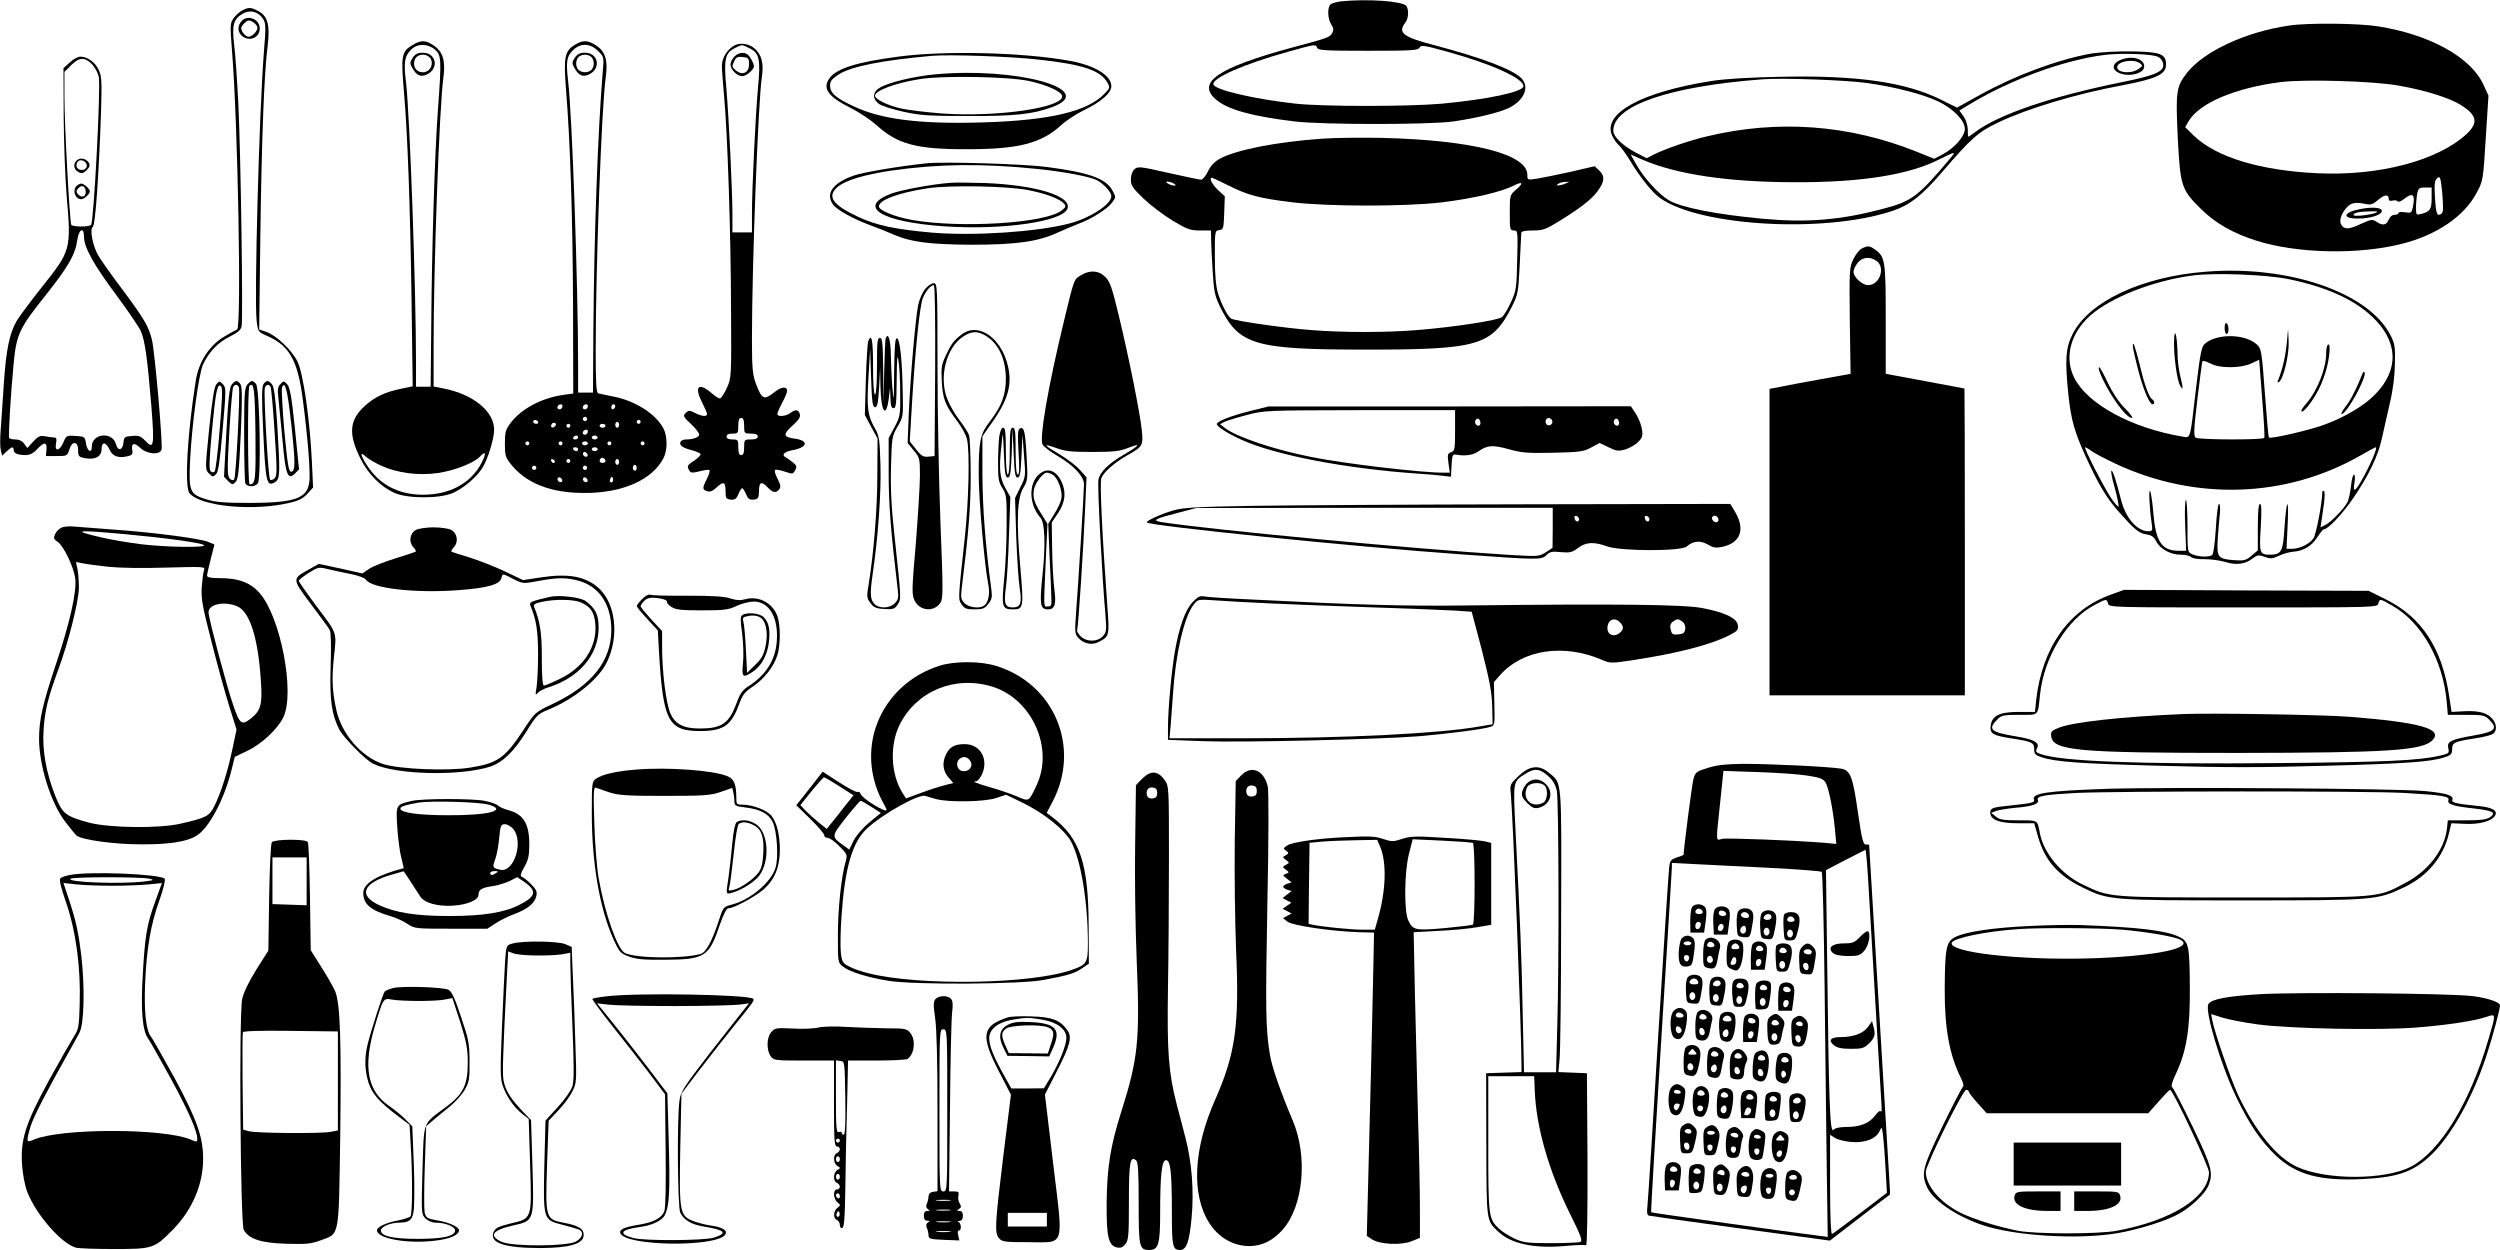 <?xml version="1.0" standalone="no"?>
<!DOCTYPE svg PUBLIC "-//W3C//DTD SVG 20010904//EN"
 "http://www.w3.org/TR/2001/REC-SVG-20010904/DTD/svg10.dtd">
<svg version="1.0" xmlns="http://www.w3.org/2000/svg"
 width="1280pt" height="640pt" viewBox="0 0 1280 640"
 preserveAspectRatio="xMidYMid meet">
<g transform="translate(0,640) scale(0.1,-0.1)"
fill="#000000" stroke="none">
<path d="M6865 6393 c-22 -3 -45 -9 -52 -15 -18 -15 -16 -74 3 -103 12 -18 13
-28 5 -44 -12 -22 -20 -25 -211 -76 -374 -102 -484 -177 -386 -263 60 -53 183
-87 406 -114 144 -17 685 -17 810 0 123 18 239 46 289 71 77 40 104 108 59
152 -47 45 -204 104 -438 166 -167 43 -195 65 -155 117 17 22 19 64 6 85 -16
25 -198 38 -336 24z m-121 -238 c5 -13 43 -15 260 -15 224 0 256 2 264 16 8
15 23 12 143 -21 225 -62 389 -136 389 -176 0 -29 -181 -68 -420 -90 -171 -15
-601 -15 -744 0 -211 23 -414 70 -423 98 -11 32 155 105 382 168 140 39 141
40 149 20z"/>
<path d="M1241 6347 c-13 -6 -33 -24 -44 -39 -19 -26 -20 -33 -9 -170 30 -369
49 -1417 26 -1425 -6 -2 -35 -18 -65 -36 -78 -46 -132 -130 -147 -228 -43
-272 -58 -542 -32 -574 56 -68 328 -94 515 -49 44 10 68 23 89 46 l29 32 -6
130 c-10 215 -44 452 -73 513 -29 60 -109 136 -161 154 l-36 12 6 481 c7 500
19 830 38 977 12 103 -1 148 -50 173 -36 19 -48 20 -80 3z m106 -44 c14 -21
15 -41 4 -171 -24 -305 -50 -1270 -37 -1374 7 -57 8 -58 54 -78 114 -50 156
-125 182 -323 26 -198 41 -385 33 -430 -13 -80 -77 -101 -303 -102 -130 0
-177 4 -222 18 -86 26 -92 40 -85 195 9 188 45 450 67 497 31 65 77 112 135
141 40 19 57 34 62 52 8 35 -4 885 -17 1147 -6 116 -15 248 -21 295 -12 101
-4 131 42 159 38 23 81 13 106 -26z"/>
<path d="M1237 6292 c-22 -24 -21 -55 1 -75 37 -33 92 -11 92 37 0 48 -62 73
-93 38z m80 -28 c8 -20 -31 -59 -51 -51 -8 3 -20 15 -26 26 -8 17 -7 24 10 41
17 17 24 18 41 10 11 -6 23 -18 26 -26z"/>
<path d="M1108 4433 c-11 -13 -21 -75 -37 -228 -21 -209 -21 -210 -1 -229 18
-19 21 -19 36 -4 12 12 20 65 34 229 18 204 18 215 1 232 -17 17 -18 17 -33 0z
m17 -230 c-9 -114 -21 -212 -26 -217 -6 -6 -13 -6 -21 2 -8 8 -7 58 7 204 19
205 28 249 47 230 8 -8 6 -67 -7 -219z"/>
<path d="M1188 4433 c-13 -14 -19 -68 -29 -246 l-12 -228 21 -22 c20 -20 23
-20 38 -5 14 14 18 56 27 252 8 186 7 239 -3 251 -16 19 -23 19 -42 -2z m35
-16 c8 -21 -15 -461 -24 -472 -6 -6 -14 -4 -23 5 -12 13 -13 47 -2 236 7 122
16 226 20 233 9 15 23 14 29 -2z"/>
<path d="M1267 4432 c-15 -16 -17 -49 -17 -254 0 -130 3 -243 6 -252 8 -20 48
-21 64 -1 18 22 10 486 -9 509 -17 20 -24 20 -44 -2z m41 -252 c2 -242 0 -259
-30 -260 -10 0 -11 494 -1 504 23 23 28 -14 31 -244z"/>
<path d="M1350 4435 c-10 -13 -11 -63 -2 -252 12 -256 18 -278 61 -251 25 16
26 42 10 303 -9 133 -16 185 -27 198 -19 21 -26 21 -42 2z m35 -15 c4 -6 13
-110 21 -232 13 -197 13 -223 0 -237 -9 -8 -19 -11 -23 -7 -10 9 -34 443 -27
469 6 19 19 22 29 7z"/>
<path d="M1436 4434 c-13 -13 -16 -27 -11 -68 3 -28 12 -125 21 -216 16 -183
27 -211 65 -174 l20 21 -21 209 c-17 165 -26 213 -40 227 -16 17 -18 18 -34 1z
m55 -204 c22 -202 22 -245 -1 -245 -12 0 -18 38 -34 207 -10 114 -15 215 -12
224 15 39 28 -12 47 -186z"/>
<path d="M11719 6269 c-220 -32 -433 -131 -520 -240 -57 -73 -60 -95 -49 -332
13 -251 18 -267 119 -367 75 -74 165 -125 286 -163 208 -65 517 -72 740 -16
178 44 321 140 385 261 33 62 34 64 47 280 l14 218 -25 55 c-64 141 -272 257
-539 300 -99 16 -361 19 -458 4z m561 -307 c144 -26 261 -63 322 -101 81 -52
88 -90 26 -148 -148 -136 -449 -215 -763 -200 -294 14 -517 82 -631 191 l-46
45 18 31 c55 93 241 171 474 200 128 15 469 5 600 -18z m226 -647 c-3 -8 -12
-15 -19 -15 -11 0 -16 21 -20 88 -4 73 -2 89 12 100 14 12 17 5 25 -72 4 -47
6 -92 2 -101z m-56 71 c0 -57 -8 -70 -53 -81 -26 -7 -27 -6 -27 33 0 22 3 54
6 71 6 27 10 31 40 31 l34 0 0 -54z m-220 -2 c0 -11 6 -15 20 -11 11 3 23 1
26 -4 3 -5 17 0 31 11 47 37 60 26 47 -40 -7 -30 -9 -32 -40 -27 -19 3 -34 2
-34 -4 0 -5 -9 -9 -20 -9 -13 0 -24 -10 -30 -25 -11 -28 -31 -32 -63 -10 -20
13 -28 12 -76 -10 -61 -29 -84 -31 -101 -10 -16 19 -6 57 23 90 23 27 45 32
102 20 23 -5 36 0 59 20 33 29 56 32 56 9z"/>
<path d="M12081 5329 c-85 -17 -91 -49 -8 -48 64 0 122 19 122 39 0 18 -50 22
-114 9z m84 -18 c-33 -13 -115 -21 -115 -12 0 12 31 18 90 19 32 1 39 -2 25
-7z"/>
<path d="M2113 6170 c-58 -35 -61 -52 -44 -250 18 -213 31 -568 38 -1051 l6
-447 -58 -12 c-84 -17 -138 -43 -189 -90 -78 -72 -83 -143 -20 -269 39 -78
102 -142 172 -174 68 -31 236 -31 303 0 55 25 120 81 150 129 27 44 59 149 59
193 0 94 -104 180 -254 211 l-56 11 0 207 c0 412 30 1232 50 1373 12 87 -2
134 -49 166 -41 28 -66 29 -108 3z m114 -24 c33 -29 34 -49 15 -311 -16 -220
-31 -697 -34 -1097 l-3 -318 -37 0 -38 0 0 118 c0 387 -32 1276 -51 1439 -13
105 -8 135 26 169 32 32 84 32 122 0z m-276 -2130 c82 -38 192 -52 290 -38 85
12 186 52 215 83 31 34 35 20 10 -30 -54 -105 -162 -164 -301 -164 -125 0
-223 52 -287 152 -34 54 -36 72 -5 43 12 -11 47 -32 78 -46z"/>
<path d="M2113 6104 c-15 -23 -15 -29 -2 -52 21 -38 43 -48 73 -34 65 29 51
112 -19 112 -26 0 -39 -6 -52 -26z m85 4 c28 -28 7 -78 -33 -78 -27 0 -45 18
-45 45 0 27 18 45 45 45 12 0 26 -5 33 -12z"/>
<path d="M2944 6171 c-53 -32 -59 -63 -46 -230 22 -270 34 -653 36 -1106 l1
-450 -52 -7 c-111 -16 -214 -71 -269 -144 -25 -33 -29 -46 -29 -105 0 -60 3
-71 31 -106 78 -98 206 -148 379 -147 193 0 344 67 402 178 21 40 21 112 0
152 -40 76 -147 144 -263 165 -32 7 -65 13 -71 15 -10 3 -13 55 -13 221 0 430
30 1243 51 1394 13 91 -1 137 -53 169 -41 25 -64 25 -104 1z m118 -32 c30 -30
31 -31 24 -107 -25 -306 -44 -822 -48 -1329 l-2 -313 -38 0 -38 0 0 133 c0
415 -31 1294 -51 1460 -12 103 -8 130 28 163 38 35 86 32 125 -7z m-182 -1817
c0 -13 -12 -22 -22 -16 -10 6 -1 24 13 24 5 0 9 -4 9 -8z m130 0 c0 -13 -12
-22 -22 -16 -10 6 -1 24 13 24 5 0 9 -4 9 -8z m140 -1 c0 -6 -4 -13 -10 -16
-5 -3 -10 1 -10 9 0 9 5 16 10 16 6 0 10 -4 10 -9z m-146 -72 c-3 -5 -10 -7
-15 -3 -5 3 -7 10 -3 15 3 5 10 7 15 3 5 -3 7 -10 3 -15z m-249 -9 c3 -5 -1
-10 -9 -10 -9 0 -16 5 -16 10 0 6 4 10 9 10 6 0 13 -4 16 -10z m525 0 c0 -5
-4 -10 -10 -10 -5 0 -10 5 -10 10 0 6 5 10 10 10 6 0 10 -4 10 -10z m-439 -23
c-13 -13 -26 -3 -16 12 3 6 11 8 17 5 6 -4 6 -10 -1 -17z m329 8 c0 -8 -4 -15
-10 -15 -5 0 -10 7 -10 15 0 8 5 15 10 15 6 0 10 -7 10 -15z m-250 -5 c0 -5
-4 -10 -10 -10 -5 0 -10 5 -10 10 0 6 5 10 10 10 6 0 10 -4 10 -10z m180 0 c0
-5 -7 -10 -15 -10 -8 0 -15 5 -15 10 0 6 7 10 15 10 8 0 15 -4 15 -10z m-90
-28 c0 -13 -12 -22 -22 -16 -10 6 -1 24 13 24 5 0 9 -4 9 -8z m-50 -32 c0 -5
-7 -10 -16 -10 -8 0 -12 5 -9 10 3 6 10 10 16 10 5 0 9 -4 9 -10z m100 0 c0
-5 -7 -10 -15 -10 -8 0 -15 5 -15 10 0 6 7 10 15 10 8 0 15 -4 15 -10z m-350
-30 c0 -5 -4 -10 -10 -10 -5 0 -10 5 -10 10 0 6 5 10 10 10 6 0 10 -4 10 -10z
m170 0 c0 -5 -4 -10 -10 -10 -5 0 -10 5 -10 10 0 6 5 10 10 10 6 0 10 -4 10
-10z m130 0 c0 -5 -7 -10 -15 -10 -8 0 -15 5 -15 10 0 6 7 10 15 10 8 0 15 -4
15 -10z m120 0 c0 -5 -4 -10 -10 -10 -5 0 -10 5 -10 10 0 6 5 10 10 10 6 0 10
-4 10 -10z m170 0 c0 -5 -4 -10 -10 -10 -5 0 -10 5 -10 10 0 6 5 10 10 10 6 0
10 -4 10 -10z m-340 -30 c0 -5 -4 -10 -9 -10 -6 0 -13 5 -16 10 -3 6 1 10 9
10 9 0 16 -4 16 -10z m100 0 c0 -5 -7 -10 -15 -10 -8 0 -15 5 -15 10 0 6 7 10
15 10 8 0 15 -4 15 -10z m-53 -36 c-9 -9 -28 6 -21 18 4 6 10 6 17 -1 6 -6 8
-13 4 -17z m93 -25 c0 -5 -7 -9 -15 -9 -15 0 -20 12 -9 23 8 8 24 -1 24 -14z
m-259 -2 c-1 -12 -15 -9 -19 4 -3 6 1 10 8 8 6 -3 11 -8 11 -12z m79 3 c0 -5
-4 -10 -10 -10 -5 0 -10 5 -10 10 0 6 5 10 10 10 6 0 10 -4 10 -10z m250 -5
c0 -8 -4 -15 -10 -15 -5 0 -10 7 -10 15 0 8 5 15 10 15 6 0 10 -7 10 -15z
m-426 -36 c-3 -5 -10 -7 -15 -3 -5 3 -7 10 -3 15 3 5 10 7 15 3 5 -3 7 -10 3
-15z m260 0 c-3 -5 -10 -7 -15 -3 -5 3 -7 10 -3 15 3 5 10 7 15 3 5 -3 7 -10
3 -15z m256 6 c0 -8 -4 -15 -10 -15 -5 0 -10 7 -10 15 0 8 5 15 10 15 6 0 10
-7 10 -15z m-383 -71 c-9 -9 -28 6 -21 18 4 6 10 6 17 -1 6 -6 8 -13 4 -17z
m130 0 c-9 -9 -28 6 -21 18 4 6 10 6 17 -1 6 -6 8 -13 4 -17z m129 -1 c-10
-10 -19 5 -10 18 6 11 8 11 12 0 2 -7 1 -15 -2 -18z"/>
<path d="M2943 6104 c-15 -23 -15 -29 -2 -52 21 -38 43 -48 73 -34 65 29 51
112 -19 112 -26 0 -39 -6 -52 -26z m85 4 c7 -7 12 -21 12 -33 0 -12 -5 -26
-12 -33 -7 -7 -21 -12 -33 -12 -12 0 -26 5 -33 12 -7 7 -12 21 -12 33 0 12 5
26 12 33 7 7 21 12 33 12 12 0 26 -5 33 -12z"/>
<path d="M3761 6168 c-38 -21 -65 -64 -65 -106 0 -20 6 -93 12 -162 17 -187
34 -697 35 -1088 2 -345 2 -347 -22 -399 -13 -29 -29 -53 -35 -53 -7 0 -27 13
-46 30 -64 54 -86 30 -46 -49 14 -28 26 -55 26 -61 0 -15 -27 -12 -62 6 -28
14 -32 14 -47 0 -15 -15 -13 -20 27 -57 23 -22 42 -46 42 -54 0 -13 -30 -25
-67 -25 -27 0 -39 -18 -24 -33 7 -7 30 -17 53 -22 23 -6 43 -15 45 -20 1 -6
-13 -20 -32 -33 -37 -24 -40 -29 -25 -52 7 -12 16 -12 52 -3 23 6 46 9 50 7 4
-3 -1 -23 -12 -44 -25 -49 -25 -57 1 -65 15 -5 29 1 50 21 34 32 44 26 44 -24
0 -32 3 -37 26 -40 21 -2 29 3 39 27 7 17 16 31 20 31 4 0 13 -14 20 -31 10
-24 18 -29 39 -27 23 3 26 8 27 42 0 49 13 54 44 21 27 -28 42 -31 59 -11 10
11 8 23 -8 55 -12 22 -17 42 -12 45 5 3 27 -1 50 -9 39 -13 41 -13 52 7 10 18
8 25 -11 40 -13 10 -30 23 -38 27 -22 12 -7 28 35 36 78 14 86 49 13 59 -62 8
-63 22 -9 70 30 27 38 42 34 56 -7 24 -23 25 -49 5 -23 -17 -66 -20 -66 -5 0
6 11 32 25 58 14 26 25 53 25 60 0 26 -30 23 -69 -9 -49 -39 -61 -33 -91 47
-17 48 -20 78 -20 232 0 376 32 1218 51 1339 10 69 -1 113 -38 145 -26 24 -73
31 -102 16z m74 -14 c53 -25 60 -55 46 -202 -13 -147 -31 -514 -31 -649 l0
-93 -50 0 -50 0 0 88 c0 126 -18 496 -31 649 -14 151 -7 182 44 207 39 19 33
19 72 0z m-25 -1934 c0 -39 1 -40 35 -40 24 0 35 -5 35 -15 0 -10 -11 -15 -35
-15 -34 0 -35 -1 -35 -40 0 -29 -4 -40 -15 -40 -11 0 -15 11 -15 40 0 38 -2
40 -30 40 -20 0 -30 5 -30 15 0 10 10 15 30 15 28 0 30 2 30 40 0 29 4 40 15
40 11 0 15 -11 15 -40z"/>
<path d="M3760 6110 c-11 -11 -20 -29 -20 -40 0 -26 34 -60 60 -60 21 0 60 33
60 51 0 15 -21 53 -34 61 -19 13 -45 9 -66 -12z m75 -39 c0 -44 -33 -59 -67
-32 -20 17 -21 22 -10 45 10 23 18 27 45 24 29 -3 32 -6 32 -37z"/>
<path d="M10708 6126 c-172 -31 -386 -110 -571 -212 l-117 -65 -83 41 c-182
90 -428 125 -817 117 -164 -3 -292 -11 -359 -22 -356 -56 -555 -165 -508 -277
8 -18 24 -42 36 -52 12 -11 38 -47 58 -80 40 -68 95 -139 133 -174 173 -157
850 -203 1212 -81 84 28 149 78 249 195 152 177 188 209 290 257 151 72 400
147 639 191 172 33 220 56 220 105 0 55 -27 65 -173 68 -77 1 -164 -4 -209
-11z m330 -13 c27 -6 44 -35 36 -58 -11 -27 -59 -45 -207 -75 -361 -73 -633
-165 -754 -256 -17 -13 -33 -24 -35 -24 -2 0 -3 17 -3 38 -1 23 -10 50 -22 67
l-21 29 56 34 c209 126 484 226 690 251 73 9 211 6 260 -6z m-1478 -138 c146
-21 284 -57 363 -94 78 -37 137 -98 137 -141 0 -38 -53 -98 -113 -130 l-44
-23 -89 36 c-347 139 -710 166 -1074 79 -93 -22 -214 -64 -272 -93 l-37 -19
-58 30 c-66 35 -113 81 -113 111 0 128 286 227 765 263 99 8 427 -4 535 -19z
m425 -386 c-164 -195 -196 -220 -347 -259 -217 -57 -387 -71 -613 -50 -236 22
-417 57 -481 95 -51 30 -129 116 -167 184 l-28 50 57 -25 c175 -77 443 -117
789 -117 335 -1 578 38 732 116 87 43 90 44 58 6z"/>
<path d="M10874 6099 c-65 -18 -70 -61 -9 -78 49 -13 109 5 113 35 5 37 -48
59 -104 43z m81 -22 c17 -13 17 -15 -6 -30 -37 -27 -109 -20 -109 9 0 30 82
44 115 21z"/>
<path d="M4599 6110 c-213 -28 -318 -61 -353 -112 -36 -51 -6 -93 108 -150 44
-22 104 -62 133 -88 108 -99 206 -125 468 -124 260 0 377 30 479 124 25 23 76
56 114 75 90 43 142 89 142 124 0 55 -86 107 -215 130 -239 43 -637 53 -876
21z m718 -15 c228 -25 317 -55 353 -118 14 -25 13 -28 -14 -56 -89 -93 -283
-138 -632 -148 -316 -9 -513 16 -654 83 -92 43 -120 68 -120 106 0 23 9 34 46
58 64 40 218 71 474 94 87 8 407 -3 547 -19z"/>
<path d="M4785 6019 c-106 -10 -235 -41 -279 -67 -39 -23 -41 -57 -6 -84 14
-10 71 -28 125 -40 85 -19 134 -22 330 -22 241 -1 332 9 433 46 240 89 -185
207 -603 167z m485 -34 c88 -19 164 -53 168 -76 11 -60 -334 -110 -615 -90
-80 6 -175 18 -212 26 -68 16 -131 47 -131 65 0 26 103 65 230 85 115 19 456
13 560 -10z"/>
<path d="M358 6081 l-33 -30 1 -248 c1 -136 8 -318 15 -403 24 -280 23 -282
-129 -473 -55 -69 -112 -146 -126 -169 -37 -64 -54 -144 -66 -316 -5 -84 -13
-190 -16 -236 -4 -46 -4 -96 0 -111 l7 -28 23 22 c26 24 36 27 36 7 0 -17 22
-26 62 -26 20 0 39 9 58 30 36 39 51 38 48 -2 l-3 -33 55 0 c53 0 55 1 65 33
13 46 45 45 45 -3 0 -31 3 -35 36 -41 51 -9 84 8 84 46 0 40 22 39 41 -2 15
-35 47 -46 96 -33 20 5 24 11 20 31 -6 36 11 40 42 10 33 -31 97 -37 108 -9 8
20 -34 499 -49 563 -17 69 -39 107 -153 260 -59 78 -115 158 -126 179 -26 51
-40 129 -24 139 13 8 30 246 42 577 5 171 4 195 -12 228 -18 39 -58 67 -94 67
-12 0 -35 -13 -53 -29z m112 -9 c16 -16 32 -46 36 -67 10 -56 -26 -748 -40
-757 -16 -11 -94 -10 -101 1 -8 14 -35 508 -35 655 l0 128 34 34 c41 41 69 43
106 6z m-40 -884 c0 -54 50 -144 165 -298 59 -80 116 -163 126 -185 21 -48 34
-141 54 -385 16 -203 13 -224 -31 -177 -22 23 -33 28 -67 25 -39 -3 -42 -5
-45 -35 -4 -40 -29 -44 -38 -8 -17 67 -124 57 -124 -12 0 -37 -24 -23 -30 18
-5 33 -7 34 -53 37 -46 3 -48 2 -62 -32 -19 -46 -47 -50 -38 -6 4 23 2 30 -9
30 -9 0 -29 3 -46 6 -26 5 -36 1 -62 -27 l-30 -33 -16 22 c-10 14 -26 22 -44
22 -16 0 -31 3 -33 8 -5 9 8 227 23 382 14 148 29 180 165 350 115 145 151
207 161 283 8 55 34 67 34 15z"/>
<path d="M392 5578 c-19 -19 -14 -46 9 -59 18 -9 25 -7 43 10 16 17 18 25 10
39 -14 21 -45 27 -62 10z m45 -9 c16 -16 5 -39 -17 -39 -23 0 -34 16 -26 35 6
18 28 19 43 4z"/>
<path d="M392 5448 c-23 -23 -7 -68 24 -68 14 0 44 27 44 40 0 13 -30 40 -44
40 -6 0 -17 -5 -24 -12z m46 -22 c6 -29 -15 -43 -35 -24 -14 14 -14 20 -3 33
16 19 34 15 38 -9z"/>
<path d="M6770 5690 c-232 -16 -441 -57 -525 -103 -27 -15 -47 -36 -60 -64
-11 -23 -27 -42 -35 -43 -8 0 -84 16 -169 35 -144 33 -156 34 -173 18 -11 -10
-18 -30 -18 -52 0 -30 9 -44 63 -96 34 -33 101 -84 148 -113 77 -46 92 -52
143 -52 l56 0 1 -47 c0 -27 4 -100 8 -164 6 -102 11 -124 38 -180 97 -196 175
-219 748 -219 576 0 644 20 746 220 31 62 33 72 40 215 4 83 8 156 8 163 1 8
20 12 59 12 51 0 66 5 132 46 114 70 170 114 201 157 35 48 37 76 6 105 l-22
21 -125 -29 c-69 -15 -146 -31 -172 -35 -47 -7 -48 -7 -48 20 0 106 -279 177
-740 189 -102 2 -241 1 -310 -4z m-480 -240 c100 -50 157 -65 328 -86 187 -22
579 -22 765 0 155 19 303 53 366 85 48 25 54 14 11 -22 -29 -25 -30 -28 -30
-116 0 -86 1 -91 21 -91 20 0 21 -3 17 -152 -3 -143 -5 -157 -32 -215 -15 -34
-36 -68 -45 -76 -18 -17 -248 -52 -436 -67 -156 -13 -379 -13 -541 0 -135 10
-394 47 -411 59 -18 12 -51 77 -67 130 -11 38 -16 95 -16 187 0 130 0 133 23
136 21 3 22 8 25 88 l3 85 -36 33 c-30 29 -46 62 -30 62 3 0 41 -18 85 -40z
m-280 10 c13 -9 13 -10 0 -10 -8 0 -22 5 -30 10 -13 9 -13 10 0 10 8 0 22 -5
30 -10z m2005 0 c-11 -5 -27 -9 -35 -9 -13 -1 -13 0 0 9 8 5 24 9 35 9 l20 0
-20 -9z"/>
<path d="M4745 5564 c-142 -15 -334 -47 -380 -65 -103 -38 -139 -91 -100 -146
19 -27 103 -74 190 -106 39 -14 91 -35 118 -47 87 -39 187 -52 402 -53 228 0
341 16 440 62 33 15 81 35 106 45 65 23 149 76 173 109 20 27 20 28 2 61 -33
62 -120 93 -336 121 -119 16 -527 28 -615 19z m566 -29 c136 -14 267 -39 304
-57 36 -19 75 -61 75 -83 0 -41 -109 -112 -214 -139 -168 -44 -491 -65 -705
-47 -189 17 -284 37 -378 81 -132 62 -161 105 -103 154 40 33 133 61 270 82
245 35 466 38 751 9z"/>
<path d="M4865 5464 c-92 -7 -249 -36 -301 -55 -180 -68 -52 -146 274 -168
298 -20 607 25 628 92 20 64 -164 120 -426 130 -69 2 -147 3 -175 1z m403 -38
c90 -18 160 -45 180 -69 11 -12 9 -18 -13 -35 -82 -65 -518 -92 -766 -48 -89
16 -169 49 -169 69 0 33 99 70 250 93 113 17 407 12 518 -10z"/>
<path d="M9533 5128 c-13 -6 -32 -31 -44 -55 -20 -42 -21 -55 -18 -315 l4
-272 -155 -28 c-85 -15 -179 -33 -207 -39 l-53 -10 0 -785 0 -784 500 0 500 0
0 785 c0 432 -1 785 -2 786 -2 0 -93 17 -203 38 l-200 37 0 280 c0 302 -3 320
-57 358 -26 18 -34 19 -65 4z m75 -64 c47 -33 16 -124 -43 -124 -30 0 -75 41
-75 68 0 11 9 31 21 46 24 30 63 34 97 10z"/>
<path d="M11295 5009 c-329 -25 -601 -153 -684 -321 -35 -69 -39 -132 -21
-308 14 -130 31 -191 89 -318 65 -143 109 -215 168 -281 83 -94 104 -111 142
-117 27 -4 40 -13 51 -36 20 -39 73 -68 125 -68 23 0 46 -5 53 -12 7 -7 36
-12 70 -11 31 0 78 -6 104 -14 56 -18 104 -12 142 18 23 18 30 19 61 8 30 -11
40 -10 72 5 21 10 54 20 74 21 53 4 96 30 124 75 14 22 29 40 33 40 22 0 98
81 153 163 77 113 124 212 143 297 8 36 26 116 40 177 18 74 27 146 28 210 2
88 0 103 -24 149 -113 217 -520 357 -943 323z m427 -39 c190 -40 325 -101 420
-188 137 -127 144 -273 19 -401 -54 -56 -147 -112 -251 -152 -73 -29 -285 -78
-293 -69 -3 3 -12 106 -21 230 -16 216 -18 226 -42 247 -59 54 -201 56 -263 5
-19 -15 -25 -43 -47 -227 -32 -277 -27 -257 -72 -250 -260 44 -484 166 -552
301 -52 104 -19 229 83 319 104 92 320 177 519 204 116 16 386 5 500 -19z
m-302 -450 c42 0 80 7 106 19 l41 19 15 -197 c9 -108 14 -199 11 -203 -6 -11
-335 -10 -351 1 -11 7 -10 41 8 192 12 101 24 189 25 196 3 8 15 6 42 -8 26
-13 57 -19 103 -19z m-709 -431 c16 -11 71 -40 122 -64 408 -190 870 -175
1249 41 42 24 79 44 82 44 17 0 -81 -201 -105 -216 -8 -4 -9 6 -4 35 4 24 3
41 -3 41 -5 0 -12 -27 -15 -60 -4 -34 -12 -70 -18 -81 -18 -34 -81 -99 -110
-115 l-28 -14 5 33 c2 17 8 58 13 90 4 32 4 60 0 63 -5 3 -9 -1 -9 -8 -1 -55
-31 -213 -45 -234 -19 -29 -71 -54 -111 -54 l-27 0 6 128 c7 148 -7 126 -17
-27 -7 -114 -16 -130 -71 -131 -56 0 -58 6 -50 139 5 86 4 121 -4 121 -7 0
-11 -38 -11 -119 l0 -119 -32 -27 c-28 -24 -39 -27 -89 -23 -84 6 -90 14 -84
112 3 44 8 102 11 129 2 26 1 47 -5 47 -5 0 -12 -57 -16 -127 -5 -76 -12 -131
-19 -135 -17 -12 -72 -9 -101 4 -25 11 -25 11 -25 145 0 73 -4 133 -8 133 -5
0 -7 -58 -4 -130 l5 -130 -37 0 c-88 0 -119 46 -131 195 -4 49 -11 98 -16 110
-9 20 -4 -89 8 -167 5 -34 3 -38 -17 -38 -57 0 -116 66 -140 160 -27 106 -42
150 -49 150 -5 0 2 -39 16 -86 13 -47 22 -91 20 -97 -1 -5 -19 14 -39 44 -40
61 -141 259 -132 259 3 0 19 -9 35 -21z"/>
<path d="M11390 4721 c0 -17 5 -31 10 -31 6 0 10 11 10 24 0 14 -4 28 -10 31
-6 4 -10 -7 -10 -24z"/>
<path d="M11131 4650 c-1 -77 15 -193 30 -222 17 -32 18 -17 3 42 -8 30 -15
84 -15 120 -2 95 -16 145 -18 60z"/>
<path d="M11708 4640 c-7 -68 -22 -131 -43 -184 -6 -14 -5 -17 3 -12 23 14 53
140 50 207 l-3 64 -7 -75z"/>
<path d="M10920 4628 c0 -9 11 -59 25 -113 25 -101 60 -185 76 -185 12 0 11
17 -1 25 -17 10 -40 73 -65 179 -24 95 -35 126 -35 94z"/>
<path d="M11918 4634 c-5 -4 -8 -24 -8 -44 0 -76 -46 -192 -101 -255 -18 -20
-29 -38 -26 -41 9 -10 53 45 86 107 17 31 38 87 46 124 16 67 17 124 3 109z"/>
<path d="M10750 4496 c37 -99 133 -236 165 -236 8 0 -8 22 -35 49 -31 31 -62
78 -87 129 -21 45 -41 82 -45 82 -4 0 -3 -11 2 -24z"/>
<path d="M12095 4485 c-31 -78 -60 -135 -86 -167 -16 -21 -25 -38 -20 -38 26
0 128 186 118 213 -3 7 -8 3 -12 -8z"/>
<path d="M5533 4990 c-35 -21 -33 -16 -87 -240 -82 -340 -125 -594 -108 -626
6 -11 40 -37 76 -58 82 -48 136 -105 136 -145 0 -39 -29 -509 -40 -651 -8
-109 -7 -116 12 -137 28 -30 70 -38 105 -19 52 27 54 31 43 177 -27 372 -40
639 -31 661 12 31 64 77 133 117 79 44 82 50 74 129 -9 87 -66 372 -118 587
-34 142 -45 174 -69 197 -33 34 -79 37 -126 8z m62 -904 c108 0 139 4 182 21
68 27 59 13 -20 -33 -81 -47 -125 -90 -133 -130 -6 -31 19 -506 36 -694 6 -77
5 -87 -13 -107 -27 -30 -82 -31 -113 -2 -12 12 -21 26 -19 33 6 15 33 433 41
626 l7 156 -33 37 c-18 21 -64 56 -102 79 -87 51 -92 60 -20 34 47 -17 80 -20
187 -20z"/>
<path d="M4737 4920 c-14 -16 -30 -53 -36 -82 -14 -71 -40 -366 -48 -555 l-6
-151 31 -38 c31 -37 32 -42 32 -129 0 -49 -10 -206 -21 -348 -21 -240 -21
-261 -6 -292 26 -54 100 -60 132 -11 14 21 14 62 0 412 -8 214 -15 577 -15
807 0 404 -1 417 -19 417 -11 0 -31 -13 -44 -30z m51 -417 l-3 -438 -31 -3
c-26 -3 -37 3 -64 38 l-32 40 11 188 c17 282 40 507 56 546 15 36 40 66 56 66
6 0 8 -170 7 -437z"/>
<path d="M4924 4688 c-41 -32 -52 -46 -81 -107 -22 -47 -25 -62 -21 -135 5
-89 17 -120 81 -205 22 -30 44 -70 48 -90 15 -64 9 -321 -12 -511 -34 -313
-34 -307 -15 -335 14 -21 24 -25 66 -25 41 0 52 4 70 28 18 22 21 35 16 72
-31 227 -45 418 -46 590 l0 196 55 79 c82 118 101 198 70 302 -40 133 -152
202 -231 141z m114 -2 c70 -37 111 -118 112 -223 0 -84 -21 -142 -82 -221 -49
-63 -57 -98 -57 -268 -1 -119 30 -475 49 -566 10 -49 0 -95 -23 -110 -24 -15
-77 -8 -98 13 -18 18 -20 29 -16 68 37 300 47 426 47 588 0 100 -4 193 -9 206
-5 14 -28 49 -50 78 -23 30 -51 79 -62 109 -42 110 -4 259 81 316 40 27 69 30
108 10z"/>
<path d="M4535 4668 c-3 -7 -6 -85 -8 -173 l-3 -160 -2 168 c-2 141 -4 167
-17 167 -13 0 -15 -23 -15 -145 0 -90 -4 -145 -10 -145 -6 0 -10 55 -10 145 0
134 -7 172 -25 128 -3 -10 -9 -99 -12 -198 l-5 -180 32 -60 33 -60 -1 -185 c0
-175 -18 -397 -44 -558 -11 -67 -11 -74 9 -100 16 -22 29 -28 71 -30 45 -3 53
0 68 23 19 29 19 23 -16 350 -16 146 -21 242 -18 355 4 151 5 156 33 205 29
49 30 52 27 175 -3 170 -14 272 -29 278 -10 3 -13 -36 -15 -170 -1 -156 -2
-164 -9 -83 -4 50 -7 127 -8 172 -1 74 -14 114 -26 81z m-55 -353 c12 0 16 20
21 100 l5 100 2 -95 c3 -132 29 -167 43 -57 l6 52 2 -52 c1 -40 5 -53 16 -53
13 0 15 24 16 148 1 110 4 134 9 97 5 -27 9 -103 9 -168 1 -112 0 -120 -29
-174 l-30 -56 0 -181 c0 -160 10 -287 46 -592 6 -44 3 -55 -15 -73 -27 -27
-82 -28 -105 -2 -21 23 -22 52 -8 151 28 188 44 418 40 558 -4 136 -6 150 -30
192 -36 63 -41 104 -31 264 l8 141 5 -150 c4 -124 8 -150 20 -150z"/>
<path d="M6402 4296 c-96 -24 -172 -53 -172 -67 0 -13 55 -48 125 -80 176 -80
539 -149 905 -174 47 -3 104 -8 127 -11 l42 -5 3 58 c3 52 5 58 23 55 49 -8
86 -2 113 16 46 33 74 35 157 12 68 -19 97 -21 229 -18 135 3 156 6 193 27
l43 23 46 -22 c41 -20 50 -21 86 -11 22 7 52 24 65 38 21 20 25 31 20 64 -3
22 -17 58 -31 80 l-26 39 -928 -1 -927 0 -93 -23z m1048 -100 c0 -96 -2 -105
-20 -111 -18 -6 -20 -12 -14 -56 l7 -49 -34 0 c-117 0 -514 47 -679 81 -190
38 -379 102 -439 148 l-24 19 22 12 c13 6 64 22 114 35 90 24 100 24 580 25
l487 0 0 -104z m130 38 c0 -16 -16 -19 -25 -4 -8 13 4 32 16 25 5 -4 9 -13 9
-21z m366 15 c10 -17 -13 -36 -27 -22 -12 12 -4 33 11 33 5 0 12 -5 16 -11z
m344 -15 c0 -16 -16 -19 -25 -4 -8 13 4 32 16 25 5 -4 9 -13 9 -21z"/>
<path d="M5116 4164 c-3 -26 -6 -88 -6 -138 0 -77 3 -96 23 -126 20 -33 22
-46 21 -190 0 -85 -6 -210 -13 -278 -14 -139 -10 -152 44 -152 56 0 57 8 39
216 -21 240 -16 355 16 407 22 37 23 44 16 165 -7 126 -13 151 -36 137 -9 -6
-10 -37 -5 -121 5 -81 4 -114 -4 -114 -7 0 -11 39 -11 120 0 100 -2 120 -15
120 -12 0 -15 -20 -15 -120 0 -73 -4 -120 -10 -120 -6 0 -10 47 -10 120 0 95
-3 120 -14 120 -8 0 -16 -17 -20 -46z m94 -209 c12 0 16 21 20 110 l5 110 8
-108 c9 -106 8 -109 -19 -162 l-27 -55 6 -197 c4 -109 12 -229 18 -266 12 -76
4 -97 -36 -97 -39 0 -46 19 -35 101 6 41 13 162 16 269 l7 195 -27 49 c-28 53
-32 95 -18 221 7 70 7 70 12 -50 4 -98 8 -120 20 -120 12 0 16 23 20 125 l4
125 6 -125 c4 -102 8 -125 20 -125z"/>
<path d="M5338 3984 c-72 -38 -77 -160 -10 -236 22 -26 26 -140 9 -298 -15
-146 -11 -170 28 -170 36 0 44 25 33 105 -5 39 -10 131 -11 205 l-2 135 33 49
c37 57 42 108 16 162 -23 48 -60 67 -96 48z m51 -14 c27 -14 53 -87 45 -124
-3 -17 -20 -53 -37 -79 l-30 -49 7 -171 c5 -95 9 -190 9 -212 2 -34 -1 -40
-18 -40 -23 0 -22 -23 -10 252 l8 171 -30 49 c-39 60 -46 86 -39 128 7 33 46
85 66 85 6 0 19 -4 29 -10z"/>
<path d="M6410 3810 c-287 -5 -355 -9 -405 -24 -61 -18 -140 -54 -133 -61 18
-18 1066 -125 1618 -164 389 -28 403 -28 428 -3 17 17 29 20 74 15 46 -4 58
-1 87 21 41 31 81 33 148 9 69 -26 382 -26 409 -1 33 29 70 32 108 10 29 -17
41 -19 78 -11 89 21 114 88 63 176 l-26 43 -1052 -2 c-579 -1 -1207 -5 -1397
-8z m1540 -112 l-1 -103 -35 -23 c-35 -22 -38 -22 -202 -12 -466 29 -1520 128
-1766 167 -50 8 -34 17 87 48 l92 24 913 1 912 0 0 -102z m135 44 c0 -18 -20
-15 -23 4 -3 10 1 15 10 12 7 -3 13 -10 13 -16z m360 0 c0 -18 -20 -15 -23 4
-3 10 1 15 10 12 7 -3 13 -10 13 -16z m350 8 c11 -17 -5 -32 -21 -19 -7 6 -11
15 -8 20 7 12 21 11 29 -1z"/>
<path d="M314 3698 c-12 -5 -26 -20 -32 -33 -9 -20 -7 -26 13 -39 30 -20 82
-127 90 -186 9 -67 -26 -225 -100 -445 -66 -198 -85 -280 -85 -377 0 -137 60
-328 133 -424 25 -33 52 -66 59 -72 27 -22 192 -45 328 -45 145 -1 236 13 286
44 64 39 142 186 179 335 l17 69 61 29 c75 35 158 112 188 174 60 126 -14 513
-122 636 -48 54 -108 76 -206 76 -44 0 -63 4 -63 13 0 6 9 45 19 85 l19 74
-33 14 c-42 17 -285 49 -490 63 -82 6 -170 13 -195 15 -25 3 -55 0 -66 -6z
m326 -33 c207 -19 392 -44 404 -56 15 -14 -196 -11 -325 5 -64 8 -157 24 -207
36 -148 35 -124 38 128 15z m-85 -167 c62 -6 176 -8 299 -4 186 5 198 5 191
-12 -4 -9 -9 -48 -12 -87 -4 -61 3 -98 51 -285 30 -118 71 -267 91 -330 l36
-115 -21 -100 c-24 -116 -61 -231 -94 -295 -25 -49 -40 -57 -171 -87 -109 -26
-366 -22 -469 5 -121 33 -136 45 -173 137 -46 117 -67 231 -60 335 6 102 23
169 76 313 51 138 103 343 105 416 0 31 -3 74 -7 95 l-8 39 33 -7 c18 -4 78
-12 133 -18z m659 -202 c65 -27 108 -163 122 -386 8 -117 -1 -149 -52 -189
-47 -37 -57 -29 -91 72 -32 92 -119 420 -125 467 -6 45 76 65 146 36z"/>
<path d="M2130 3687 c-31 -16 -39 -61 -14 -88 9 -10 15 -21 13 -23 -2 -2 -49
-18 -105 -35 -55 -17 -116 -41 -135 -54 l-34 -23 -111 25 -112 24 -53 -30
c-84 -47 -84 -46 12 -175 47 -62 91 -122 97 -133 7 -13 8 -76 5 -185 -6 -172
5 -248 44 -325 23 -43 132 -154 173 -175 113 -57 446 -65 600 -15 64 21 121
77 185 179 51 83 59 91 111 112 133 54 260 157 302 245 64 134 44 301 -45 380
-67 58 -152 74 -292 53 l-93 -14 -94 45 c-51 24 -133 56 -181 71 -48 14 -90
28 -92 30 -2 2 4 13 13 23 25 27 17 72 -14 88 -14 7 -54 13 -90 13 -36 0 -76
-6 -90 -13z m-325 -228 c33 -7 64 -19 69 -27 27 -45 260 -71 481 -53 144 11
204 29 212 61 7 25 4 25 62 -5 49 -24 50 -24 126 -10 98 19 148 19 213 0 103
-31 162 -123 162 -250 0 -158 -99 -284 -300 -379 -91 -43 -91 -44 -149 -132
-95 -145 -133 -172 -273 -194 -115 -19 -365 -8 -446 18 -111 36 -213 154 -240
277 -21 94 -24 162 -12 273 14 130 19 114 -97 268 -45 61 -83 115 -83 120 0 5
23 23 51 41 50 31 51 31 107 17 31 -7 84 -19 117 -25z"/>
<path d="M2815 3344 c-95 -22 -106 -27 -100 -43 31 -76 39 -125 40 -246 0 -71
-4 -150 -8 -175 -7 -38 -6 -42 5 -29 7 9 31 22 53 29 161 50 260 167 260 307
0 66 -16 98 -67 136 -26 19 -137 32 -183 21z m158 -28 c50 -21 70 -50 75 -110
10 -117 -59 -223 -182 -282 -39 -19 -75 -34 -81 -34 -7 0 -11 46 -11 138 1
128 -9 191 -39 264 -5 13 2 18 37 26 65 15 164 14 201 -2z"/>
<path d="M10809 3356 c-215 -76 -353 -270 -384 -541 l-6 -60 -84 0 c-98 0
-138 -20 -143 -73 -4 -39 12 -48 109 -63 103 -16 114 -21 114 -55 0 -24 6 -31
38 -41 71 -24 198 -33 616 -44 312 -9 515 -9 830 0 419 11 547 20 618 44 32
10 38 17 38 41 0 34 11 39 114 55 40 6 82 16 92 22 26 14 24 55 -5 84 -28 28
-74 38 -149 33 l-55 -3 -12 79 c-36 246 -140 406 -326 498 l-87 43 -626 2
-626 3 -66 -24z m-16 -46 c5 -20 14 -20 692 -20 678 0 687 0 692 20 7 26 8 26
73 -12 149 -85 258 -278 277 -490 l6 -68 94 0 c86 0 96 -2 118 -25 46 -45 29
-62 -76 -80 -121 -21 -141 -31 -134 -65 6 -26 4 -28 -42 -39 -110 -25 -278
-33 -828 -38 -714 -7 -1120 9 -1219 47 -23 8 -25 13 -16 30 15 28 -17 45 -110
60 -127 21 -144 36 -95 85 22 23 32 25 114 25 103 0 94 -9 106 105 21 192 139
385 280 458 61 32 61 32 68 7z"/>
<path d="M11175 2744 c-318 -14 -561 -41 -634 -70 -36 -14 -42 -20 -39 -43 9
-75 132 -86 958 -86 772 1 947 12 996 67 52 57 -70 90 -426 118 -140 11 -715
20 -855 14z"/>
<path d="M3287 3332 c-15 -15 -27 -31 -27 -35 0 -4 24 -34 54 -66 l54 -59 6
-108 c21 -360 47 -408 217 -407 118 2 155 30 197 147 14 38 27 55 68 82 56 38
105 99 124 159 16 49 17 150 1 198 -23 69 -96 108 -165 89 -25 -7 -46 -6 -76
4 -29 10 -90 14 -218 14 -98 -1 -184 1 -193 5 -9 3 -26 -6 -42 -23z m102 2
c17 -4 28 -10 26 -15 -3 -4 7 -16 22 -26 23 -15 49 -18 158 -18 113 0 136 3
177 23 26 12 65 22 88 22 79 0 127 -84 117 -205 -7 -96 -57 -173 -147 -230
-28 -18 -42 -37 -58 -83 -39 -106 -76 -132 -189 -132 -84 0 -127 23 -151 78
-22 53 -42 210 -42 337 l0 84 -55 59 c-30 33 -55 63 -55 68 0 4 7 16 17 26 17
19 40 22 92 12z"/>
<path d="M3801 3251 c-11 -7 -11 -24 -1 -97 6 -48 8 -116 4 -151 -7 -72 -1
-77 52 -41 44 30 74 87 81 152 7 65 -1 100 -27 126 -21 21 -83 27 -109 11z
m89 -11 c32 -17 44 -77 30 -146 -10 -48 -20 -66 -54 -99 l-41 -40 -6 120 c-3
66 -9 130 -13 142 -5 16 -2 23 11 26 32 8 54 7 73 -3z"/>
<path d="M6106 3317 c-38 -40 -69 -128 -91 -255 -17 -98 -35 -296 -35 -388 l0
-62 188 -7 c197 -7 878 9 1091 25 147 12 342 37 373 49 21 7 22 13 19 118 l-2
111 31 35 c115 131 325 163 521 79 44 -19 47 -19 165 -1 223 34 393 78 487
126 42 21 48 28 45 51 -4 37 -67 67 -184 89 -94 18 -435 22 -1214 13 -308 -4
-551 3 -1100 31 -113 5 -218 12 -233 15 -23 5 -34 -1 -61 -29z m409 -7 c110
-5 344 -14 520 -20 176 -6 361 -13 410 -16 l90 -6 52 -196 c40 -158 51 -215
53 -288 l2 -92 -64 -11 c-207 -37 -689 -61 -1227 -61 l-363 0 6 68 c3 37 8
110 12 162 13 204 57 393 106 455 21 27 22 27 112 21 50 -4 181 -11 291 -16z
m1779 -96 c22 -21 20 -40 -6 -58 -27 -19 -58 -5 -58 27 0 43 35 60 64 31z
m320 3 c11 -8 17 -23 14 -38 -2 -19 -10 -25 -35 -27 -28 -3 -33 0 -39 24 -5
20 -2 31 11 41 23 16 27 16 49 0z"/>
<path d="M4809 2991 c-255 -82 -399 -334 -333 -586 8 -33 26 -80 40 -104 13
-24 24 -45 24 -47 0 -20 -124 56 -134 81 -3 9 -10 14 -15 10 -5 -3 -48 19 -94
49 l-85 55 -67 -86 -68 -86 72 -70 c39 -38 71 -76 71 -83 0 -8 8 -14 18 -14
10 0 37 -19 60 -43 40 -40 41 -44 32 -77 -22 -74 -40 -241 -40 -377 0 -141 0
-142 26 -162 34 -27 128 -56 235 -73 132 -21 678 -18 794 5 123 23 157 33 196
60 l34 23 -1 189 c-1 324 -44 454 -187 562 l-28 21 31 59 c144 276 9 601 -288
693 -82 26 -215 26 -293 1z m273 -107 c203 -64 315 -316 225 -505 -41 -86 -36
-84 -104 -55 -34 14 -93 34 -133 45 -70 20 -96 31 -72 31 6 0 18 13 27 30 40
78 -3 160 -85 160 -52 0 -76 -13 -95 -50 -22 -43 -19 -84 10 -119 l26 -30 -43
-11 c-24 -6 -78 -23 -121 -39 l-78 -29 -20 31 c-58 95 -64 241 -14 344 86 175
284 257 477 197z m-112 -384 c13 -25 -10 -53 -41 -48 -30 4 -39 46 -14 64 20
15 42 8 55 -16z m-672 -126 l72 -46 -45 -56 c-24 -32 -55 -70 -68 -86 l-24
-30 -39 31 c-21 17 -52 45 -68 61 l-28 30 57 71 c32 39 60 71 64 71 4 0 40
-21 79 -46z m494 -65 c64 -18 253 -15 311 6 l48 16 83 -40 c111 -54 216 -138
250 -200 50 -93 86 -308 86 -522 0 -98 -6 -108 -80 -134 -206 -74 -783 -84
-1044 -18 -33 8 -77 23 -97 34 -34 17 -38 23 -44 71 -3 29 -2 116 4 193 17
243 55 372 128 441 79 75 267 180 300 169 6 -2 31 -9 55 -16z m-331 -40 l49
-31 -59 -49 c-35 -29 -68 -68 -81 -94 l-22 -45 -26 19 c-67 48 -67 47 9 144
38 48 72 87 76 87 3 0 28 -14 54 -31z"/>
<path d="M8743 2468 c-59 -18 -63 -22 -73 -58 -7 -27 -50 -357 -50 -387 0 -1
-16 -7 -34 -13 -31 -10 -36 -16 -40 -53 -3 -23 -28 -411 -56 -862 -27 -451
-52 -841 -55 -868 -4 -34 -2 -48 7 -51 7 -2 219 -32 470 -66 l457 -62 153 118
c84 65 154 118 155 118 1 1 -5 105 -13 231 -20 328 -94 1554 -94 1559 0 2 -7
3 -16 2 -14 -1 -21 24 -40 155 -27 190 -39 224 -85 233 -49 10 -373 26 -509
25 -85 -1 -131 -6 -177 -21z m510 -39 c62 -9 81 -16 93 -34 16 -25 39 -135 49
-243 l7 -73 -63 6 c-150 12 -498 26 -522 20 -33 -9 -32 -23 -10 184 l17 164
175 -6 c97 -3 211 -11 254 -18z m315 -586 c24 -417 62 -1049 65 -1096 2 -27 1
-44 -2 -38 -5 7 -16 -1 -30 -20 -30 -40 -77 -59 -145 -59 -35 0 -60 -5 -69
-15 -18 -17 -23 134 -32 870 l-6 460 98 51 c54 28 101 52 104 53 3 0 11 -92
17 -206z m-496 113 c136 -7 251 -16 255 -20 5 -4 11 -269 15 -589 3 -320 9
-739 11 -931 l5 -349 -46 6 c-130 16 -856 117 -858 120 -2 2 21 394 51 873 30
478 55 879 55 892 l0 24 133 -7 c72 -4 243 -12 379 -19z m582 -1537 l7 -126
-136 -104 c-75 -57 -140 -105 -145 -107 -6 -2 -10 93 -10 252 l0 256 25 -16
c13 -9 51 -18 83 -21 70 -6 127 16 145 55 12 25 12 24 18 -19 3 -24 9 -101 13
-170z"/>
<path d="M9523 1603 c-27 -29 -38 -33 -81 -33 -60 0 -86 -21 -59 -48 12 -11
35 -16 78 -17 54 0 63 3 85 28 23 27 34 91 17 99 -5 2 -22 -11 -40 -29z"/>
<path d="M9563 1141 c-25 -33 -74 -51 -140 -51 -51 0 -64 -17 -33 -42 16 -13
39 -18 87 -18 58 0 67 3 94 29 29 29 33 46 20 89 l-6 24 -22 -31z"/>
<path d="M8662 1753 c-5 -10 -8 -43 -8 -73 l1 -55 35 0 35 0 8 58 c6 41 5 63
-4 73 -16 20 -57 18 -67 -3z m56 -21 c2 -7 -6 -12 -17 -12 -21 0 -27 11 -14
24 9 9 26 2 31 -12z m-10 -69 c-5 -25 -28 -28 -28 -4 0 12 6 21 16 21 9 0 14
-7 12 -17z"/>
<path d="M8781 1746 c-7 -9 -11 -38 -9 -73 l3 -58 35 0 35 0 8 58 c6 41 5 63
-4 73 -15 18 -53 18 -68 0z m57 -23 c2 -8 -5 -13 -17 -13 -12 0 -21 6 -21 16
0 18 31 15 38 -3z m-14 -61 c2 -4 1 -14 -4 -21 -10 -17 -31 -5 -23 14 6 16 19
20 27 7z"/>
<path d="M8901 1736 c-7 -9 -11 -38 -9 -73 3 -57 3 -58 35 -61 35 -3 34 -4 48
81 4 24 2 44 -6 53 -15 18 -53 18 -68 0z m53 -21 c3 -10 -1 -15 -14 -15 -20 0
-33 13 -23 24 11 11 31 6 37 -9z m-14 -75 c0 -11 -7 -20 -15 -20 -15 0 -21 21
-8 33 12 13 23 7 23 -13z"/>
<path d="M9021 1726 c-7 -9 -11 -38 -9 -73 3 -57 4 -58 34 -61 30 -3 31 -2 42
53 8 39 9 63 2 76 -12 22 -52 25 -69 5z m49 -21 c0 -8 -9 -15 -20 -15 -20 0
-26 11 -13 23 12 13 33 7 33 -8z m-10 -75 c0 -11 -7 -20 -15 -20 -8 0 -15 9
-15 20 0 11 7 20 15 20 8 0 15 -9 15 -20z"/>
<path d="M9134 1716 c-3 -7 -4 -40 -2 -72 3 -58 4 -59 32 -59 26 0 30 4 42 53
17 66 7 92 -37 92 -16 0 -32 -6 -35 -14z m54 -24 c2 -7 -6 -12 -17 -12 -21 0
-27 11 -14 24 9 9 26 2 31 -12z m-8 -72 c0 -11 -7 -20 -15 -20 -8 0 -15 9 -15
20 0 11 7 20 15 20 8 0 15 -9 15 -20z"/>
<path d="M8610 1595 c-7 -8 -13 -40 -15 -70 -2 -60 9 -79 47 -73 20 3 24 11
31 66 7 45 5 67 -3 77 -16 19 -44 19 -60 0z m50 -25 c0 -5 -9 -10 -20 -10 -11
0 -20 5 -20 10 0 6 9 10 20 10 11 0 20 -4 20 -10z m-12 -77 c-4 -22 -22 -20
-26 1 -2 10 3 16 13 16 10 0 15 -7 13 -17z"/>
<path d="M8732 1588 c-7 -7 -12 -39 -12 -75 0 -58 2 -63 24 -69 34 -8 42 -1
50 43 3 21 9 47 12 59 11 39 -45 71 -74 42z m46 -26 c2 -7 -6 -12 -17 -12 -21
0 -27 11 -14 24 9 9 26 2 31 -12z m-8 -78 c0 -8 -7 -14 -15 -14 -15 0 -21 21
-9 33 10 9 24 -2 24 -19z"/>
<path d="M8852 1578 c-7 -7 -12 -38 -12 -70 0 -53 2 -59 26 -70 22 -10 28 -10
39 5 19 26 28 116 14 133 -14 17 -51 18 -67 2z m52 -23 c4 -11 -1 -15 -19 -15
-18 0 -23 4 -19 15 4 8 12 15 19 15 7 0 15 -7 19 -15z m-14 -75 c0 -11 -7 -20
-15 -20 -17 0 -18 2 -9 24 9 23 24 20 24 -4z"/>
<path d="M8972 1563 c-5 -10 -8 -43 -8 -73 l1 -55 35 0 35 0 8 58 c6 41 5 63
-4 73 -16 20 -57 18 -67 -3z m56 -21 c2 -7 -6 -12 -17 -12 -21 0 -27 11 -14
24 9 9 26 2 31 -12z m-10 -69 c-5 -25 -28 -28 -28 -4 0 12 6 21 16 21 9 0 14
-7 12 -17z"/>
<path d="M9094 1556 c-3 -7 -4 -40 -2 -72 3 -58 4 -59 32 -59 27 0 31 4 43 53
17 66 6 92 -38 92 -16 0 -32 -6 -35 -14z m54 -24 c2 -7 -6 -12 -17 -12 -21 0
-27 11 -14 24 9 9 26 2 31 -12z m-8 -72 c0 -11 -7 -20 -15 -20 -8 0 -15 9 -15
20 0 11 7 20 15 20 8 0 15 -9 15 -20z"/>
<path d="M9226 1551 c-13 -14 -16 -33 -14 -77 3 -58 3 -59 35 -62 35 -3 34 -5
48 82 5 28 2 43 -11 57 -22 24 -36 24 -58 0z m49 -20 c3 -5 1 -12 -4 -15 -13
-8 -42 4 -35 15 7 12 31 12 39 0z m-15 -82 c0 -24 -23 -21 -28 4 -2 10 3 17
12 17 10 0 16 -9 16 -21z"/>
<path d="M8641 1396 c-7 -9 -11 -38 -9 -73 3 -57 3 -58 35 -61 35 -3 34 -4 48
81 4 24 2 44 -6 53 -15 18 -53 18 -68 0z m53 -21 c4 -11 -1 -15 -19 -15 -24 0
-32 10 -18 23 11 12 31 8 37 -8z m-14 -75 c0 -11 -7 -20 -15 -20 -8 0 -15 9
-15 20 0 11 7 20 15 20 8 0 15 -9 15 -20z"/>
<path d="M8761 1386 c-7 -9 -11 -38 -9 -73 3 -57 4 -58 34 -61 30 -3 31 -2 42
53 8 39 9 63 2 76 -12 22 -52 25 -69 5z m49 -21 c0 -8 -9 -15 -20 -15 -20 0
-26 11 -13 23 12 13 33 7 33 -8z m-10 -75 c0 -11 -7 -20 -15 -20 -8 0 -15 9
-15 20 0 11 7 20 15 20 8 0 15 -9 15 -20z"/>
<path d="M8872 1370 c-4 -11 -5 -44 -2 -73 5 -50 6 -52 34 -52 28 0 30 4 42
55 15 67 6 90 -37 90 -21 0 -32 -6 -37 -20z m56 -18 c2 -7 -6 -12 -17 -12 -21
0 -27 11 -14 24 9 9 26 2 31 -12z m-8 -72 c0 -11 -7 -20 -15 -20 -8 0 -15 9
-15 20 0 11 7 20 15 20 8 0 15 -9 15 -20z"/>
<path d="M8992 1363 c-7 -15 -8 -78 -3 -126 1 -5 16 -7 33 -5 32 3 33 5 41 62
5 32 6 65 3 72 -8 20 -63 18 -74 -3z m56 -21 c2 -7 -6 -12 -17 -12 -21 0 -27
11 -14 24 9 9 26 2 31 -12z m-8 -72 c0 -11 -7 -20 -15 -20 -8 0 -15 9 -15 20
0 11 7 20 15 20 8 0 15 -9 15 -20z"/>
<path d="M9112 1353 c-5 -10 -8 -43 -8 -73 l1 -55 35 0 35 0 8 58 c6 41 5 63
-4 73 -16 20 -57 18 -67 -3z m56 -20 c2 -8 -5 -13 -17 -13 -12 0 -21 6 -21 16
0 18 31 15 38 -3z m-10 -70 c-5 -25 -28 -28 -28 -4 0 12 6 21 16 21 9 0 14 -7
12 -17z"/>
<path d="M8568 1223 c-22 -26 -19 -122 5 -137 30 -19 51 5 61 68 6 41 5 60 -4
71 -17 20 -43 19 -62 -2z m52 -24 c0 -5 -9 -9 -20 -9 -19 0 -26 11 -14 23 8 8
34 -3 34 -14z m-10 -75 c0 -8 -7 -14 -15 -14 -8 0 -15 9 -15 20 0 13 5 18 15
14 8 -4 15 -12 15 -20z"/>
<path d="M8692 1218 c-7 -7 -12 -39 -12 -74 0 -52 3 -64 19 -69 31 -9 48 4 55
43 3 20 9 46 12 58 11 39 -45 71 -74 42z m46 -26 c2 -7 -6 -12 -17 -12 -21 0
-27 11 -14 24 9 9 26 2 31 -12z m-10 -75 c2 -10 -3 -17 -12 -17 -10 0 -16 9
-16 21 0 24 23 21 28 -4z"/>
<path d="M8811 1206 c-7 -8 -11 -38 -9 -72 3 -48 6 -58 25 -65 15 -5 27 -4 36
6 20 19 31 113 16 131 -15 18 -53 18 -68 0z m53 -21 c4 -11 -1 -15 -19 -15
-24 0 -32 10 -18 23 11 12 31 8 37 -8z m-14 -75 c0 -11 -7 -20 -15 -20 -15 0
-21 21 -8 33 12 13 23 7 23 -13z"/>
<path d="M8932 1193 c-5 -10 -8 -43 -8 -73 l1 -55 35 0 35 0 8 58 c6 41 5 63
-4 73 -16 20 -57 18 -67 -3z m56 -20 c2 -8 -5 -13 -17 -13 -12 0 -21 6 -21 16
0 18 31 15 38 -3z m-10 -70 c-5 -25 -28 -28 -28 -4 0 12 6 21 16 21 9 0 14 -7
12 -17z"/>
<path d="M9065 1196 c-15 -10 -18 -25 -16 -72 2 -66 8 -77 42 -72 18 2 25 11
30 38 3 19 9 45 13 57 5 16 1 28 -13 42 -25 25 -31 25 -56 7z m43 -34 c2 -7
-6 -12 -17 -12 -21 0 -27 11 -14 24 9 9 26 2 31 -12z m-8 -72 c0 -11 -7 -20
-15 -20 -8 0 -15 9 -15 20 0 11 7 20 15 20 8 0 15 -9 15 -20z"/>
<path d="M9186 1187 c-14 -10 -16 -25 -14 -77 3 -62 4 -65 30 -68 31 -4 42 12
52 77 5 34 3 48 -10 62 -20 22 -34 24 -58 6z m44 -31 c0 -9 -7 -12 -20 -9 -11
3 -17 9 -14 14 8 14 34 10 34 -5z m-10 -77 c0 -24 -23 -21 -28 4 -2 10 3 17
12 17 10 0 16 -9 16 -21z"/>
<path d="M8632 1038 c-7 -7 -12 -39 -12 -75 0 -58 2 -63 24 -69 36 -9 43 0 56
61 8 39 8 60 0 75 -12 22 -49 27 -68 8z m48 -23 c11 -13 8 -15 -15 -15 -23 0
-26 2 -15 15 7 8 14 15 15 15 1 0 8 -7 15 -15z m-10 -81 c0 -8 -7 -14 -15 -14
-15 0 -21 21 -9 33 10 9 24 -2 24 -19z"/>
<path d="M8752 1028 c-7 -7 -12 -39 -12 -75 0 -58 2 -63 24 -69 34 -8 42 -1
50 43 3 21 9 47 12 59 11 39 -45 71 -74 42z m46 -26 c2 -7 -6 -12 -17 -12 -21
0 -27 11 -14 24 9 9 26 2 31 -12z m-8 -72 c0 -11 -7 -20 -15 -20 -15 0 -21 21
-8 33 12 13 23 7 23 -13z"/>
<path d="M8867 1008 c-11 -19 -13 -62 -8 -120 1 -11 37 -19 55 -12 10 4 16 18
16 36 0 16 5 38 11 49 8 16 7 26 -6 45 -19 30 -50 31 -68 2z m51 -16 c2 -7 -6
-12 -17 -12 -21 0 -27 11 -14 24 9 9 26 2 31 -12z m-10 -75 c2 -10 -3 -17 -12
-17 -10 0 -16 9 -16 21 0 24 23 21 28 -4z"/>
<path d="M8991 1011 c-9 -6 -15 -31 -17 -71 -2 -56 0 -62 22 -72 34 -16 51 3
59 68 9 73 -18 104 -64 75z m47 -29 c2 -7 -6 -12 -17 -12 -21 0 -27 11 -14 24
9 9 26 2 31 -12z m-10 -75 c2 -10 -3 -17 -12 -17 -10 0 -16 9 -16 21 0 24 23
21 28 -4z"/>
<path d="M9102 993 c-5 -10 -10 -42 -11 -71 -1 -47 2 -54 24 -64 18 -8 28 -8
38 1 19 15 31 119 16 137 -16 20 -57 17 -67 -3z m56 -21 c2 -7 -6 -12 -17 -12
-21 0 -27 11 -14 24 9 9 26 2 31 -12z m-13 -72 c0 -7 -6 -15 -12 -17 -8 -3
-13 4 -13 17 0 13 5 20 13 18 6 -3 12 -11 12 -18z"/>
<path d="M8558 833 c-23 -26 -19 -122 5 -137 30 -19 51 5 61 69 8 51 7 60 -10
72 -24 17 -38 16 -56 -4z m47 -23 c3 -5 -3 -10 -14 -10 -12 0 -21 5 -21 10 0
6 6 10 14 10 8 0 18 -4 21 -10z m-5 -64 c0 -15 -14 -35 -21 -30 -15 9 -10 34
6 34 8 0 15 -2 15 -4z"/>
<path d="M8678 821 c-18 -25 -14 -121 4 -133 7 -4 22 -7 32 -6 28 4 49 109 29
138 -18 25 -48 26 -65 1z m50 -19 c2 -7 -6 -12 -17 -12 -21 0 -27 11 -14 24 9
9 26 2 31 -12z m-8 -77 c0 -8 -7 -15 -15 -15 -8 0 -15 7 -15 15 0 8 7 15 15
15 8 0 15 -7 15 -15z"/>
<path d="M8802 818 c-7 -7 -12 -39 -12 -75 0 -59 2 -63 26 -69 14 -4 30 -2 35
3 16 16 30 113 19 134 -12 21 -50 25 -68 7z m46 -26 c2 -7 -6 -12 -17 -12 -21
0 -27 11 -14 24 9 9 26 2 31 -12z m-8 -72 c0 -11 -7 -20 -15 -20 -15 0 -21 21
-8 33 12 13 23 7 23 -13z"/>
<path d="M8921 806 c-7 -9 -11 -38 -9 -73 l3 -58 35 0 35 0 8 58 c6 41 5 63
-4 73 -15 18 -53 18 -68 0z m57 -24 c2 -7 -6 -12 -17 -12 -21 0 -27 11 -14 24
9 9 26 2 31 -12z m-15 -58 c9 -10 -4 -34 -19 -34 -16 0 -16 2 -8 24 6 17 16
20 27 10z"/>
<path d="M9042 793 c-7 -15 -9 -90 -3 -126 0 -5 16 -7 33 -5 32 3 33 5 41 62
5 32 6 65 3 72 -8 20 -63 18 -74 -3z m56 -21 c2 -7 -6 -12 -17 -12 -21 0 -27
11 -14 24 9 9 26 2 31 -12z m-8 -72 c0 -11 -7 -20 -15 -20 -8 0 -15 9 -15 20
0 11 7 20 15 20 8 0 15 -9 15 -20z"/>
<path d="M9182 799 c-21 -8 -23 -14 -20 -76 3 -68 3 -68 32 -68 27 0 31 4 43
50 7 28 10 58 7 68 -8 24 -35 36 -62 26z m38 -34 c0 -8 -9 -15 -20 -15 -20 0
-26 11 -13 23 12 13 33 7 33 -8z m-10 -75 c0 -11 -7 -20 -15 -20 -8 0 -15 9
-15 20 0 11 7 20 15 20 8 0 15 -9 15 -20z"/>
<path d="M8616 637 c-14 -10 -16 -25 -14 -77 3 -65 3 -65 33 -65 28 0 31 3 44
58 12 53 12 59 -4 77 -21 23 -35 25 -59 7z m44 -31 c0 -9 -7 -12 -20 -9 -11 3
-17 9 -14 14 8 14 34 10 34 -5z m-10 -77 c0 -24 -23 -21 -28 4 -2 10 3 17 12
17 10 0 16 -9 16 -21z"/>
<path d="M8736 627 c-14 -10 -16 -25 -14 -77 3 -64 3 -65 32 -65 28 0 30 4 42
55 11 46 10 59 -2 78 -16 25 -32 28 -58 9z m44 -27 c0 -5 -9 -10 -20 -10 -11
0 -20 5 -20 10 0 6 9 10 20 10 11 0 20 -4 20 -10z m-12 -77 c-4 -22 -22 -20
-26 1 -2 10 3 16 13 16 10 0 15 -7 13 -17z"/>
<path d="M8850 615 c-17 -20 -19 -123 -3 -136 6 -6 22 -9 35 -7 19 2 24 11 30
50 3 26 9 51 12 56 8 14 -23 52 -43 52 -10 0 -24 -7 -31 -15z m50 -29 c0 -9
-7 -12 -20 -9 -11 3 -20 9 -20 14 0 5 9 9 20 9 11 0 20 -6 20 -14z m-12 -73
c-4 -22 -22 -20 -26 1 -2 10 3 16 13 16 10 0 15 -7 13 -17z"/>
<path d="M8968 603 c-17 -20 -21 -111 -5 -130 13 -17 54 -16 60 0 3 8 8 39 12
70 6 49 5 56 -13 66 -28 15 -36 14 -54 -6z m47 -23 c3 -5 -3 -10 -14 -10 -12
0 -21 5 -21 10 0 6 6 10 14 10 8 0 18 -4 21 -10z m-7 -77 c-4 -22 -22 -20 -26
1 -2 10 3 16 13 16 10 0 15 -7 13 -17z"/>
<path d="M9085 594 c-22 -23 -17 -122 8 -138 30 -19 51 5 60 70 7 50 6 60 -9
71 -24 17 -39 16 -59 -3z m45 -19 c11 -13 8 -15 -15 -15 -23 0 -26 2 -15 15 7
8 14 15 15 15 1 0 8 -7 15 -15z m-7 -84 c-3 -11 -11 -17 -18 -14 -17 6 -8 33
10 33 8 0 11 -8 8 -19z"/>
<path d="M8531 432 c-5 -10 -9 -42 -8 -72 l2 -55 35 0 35 0 8 58 c6 41 5 63
-4 73 -16 20 -56 18 -68 -4z m57 -20 c2 -7 -6 -12 -17 -12 -21 0 -27 11 -14
24 9 9 26 2 31 -12z m-15 -58 c8 -8 -3 -34 -14 -34 -5 0 -9 9 -9 20 0 19 11
26 23 14z"/>
<path d="M8652 423 c-7 -15 -8 -78 -3 -126 1 -5 16 -7 34 -5 31 3 32 5 41 60
4 32 6 65 2 73 -8 21 -63 20 -74 -2z m56 -21 c2 -7 -6 -12 -17 -12 -21 0 -27
11 -14 24 9 9 26 2 31 -12z m-8 -72 c0 -11 -7 -20 -15 -20 -8 0 -15 9 -15 20
0 11 7 20 15 20 8 0 15 -9 15 -20z"/>
<path d="M8786 427 c-14 -10 -16 -25 -14 -77 3 -63 4 -65 30 -68 30 -4 39 10
52 80 5 30 3 41 -14 58 -23 23 -30 24 -54 7z m44 -33 c0 -11 -5 -14 -16 -10
-9 3 -18 6 -20 6 -3 0 -2 5 1 10 10 16 35 12 35 -6z m-10 -74 c0 -11 -7 -20
-15 -20 -8 0 -15 9 -15 20 0 11 7 20 15 20 8 0 15 -9 15 -20z"/>
<path d="M8906 411 c-13 -14 -16 -33 -14 -77 3 -58 3 -59 35 -62 35 -3 37 0
48 79 9 69 -30 103 -69 60z m48 -20 c8 -13 -3 -19 -24 -14 -11 3 -17 9 -14 14
7 11 31 12 38 0z m-11 -81 c-6 -22 -18 -26 -28 -10 -8 13 3 30 20 30 8 0 11
-7 8 -20z"/>
<path d="M9028 403 c-19 -23 -21 -118 -2 -134 7 -6 23 -9 36 -7 20 3 24 11 31
66 7 45 5 67 -3 77 -17 20 -44 19 -62 -2z m52 -23 c0 -5 -9 -10 -20 -10 -11 0
-20 5 -20 10 0 6 9 10 20 10 11 0 20 -4 20 -10z m-12 -77 c-4 -22 -22 -20 -26
1 -2 10 3 16 13 16 10 0 15 -7 13 -17z"/>
<path d="M9152 398 c-7 -7 -12 -39 -12 -75 0 -59 2 -63 26 -69 32 -8 38 -1 52
65 11 47 10 56 -4 73 -20 21 -45 23 -62 6z m48 -29 c0 -5 -9 -9 -20 -9 -22 0
-27 16 -7 23 15 5 27 -1 27 -14z m-10 -74 c0 -8 -7 -15 -15 -15 -8 0 -15 7
-15 15 0 8 7 15 15 15 8 0 15 -7 15 -15z"/>
<path d="M3260 2460 c-104 -8 -173 -24 -207 -46 -22 -14 -23 -19 -23 -179 0
-254 40 -485 110 -642 30 -67 36 -74 79 -90 36 -14 74 -18 181 -17 209 1 230
14 285 178 21 60 35 86 46 86 26 0 132 57 176 94 58 50 85 114 86 201 0 81
-15 142 -43 178 -22 28 -96 57 -147 57 -31 0 -33 2 -33 34 0 70 -11 98 -46
112 -72 30 -303 47 -464 34z m-140 -117 c47 -15 90 -18 285 -18 206 0 236 3
287 21 l57 20 5 -20 c3 -12 6 -33 6 -47 0 -24 4 -27 55 -33 77 -9 121 -32 141
-75 23 -47 31 -186 14 -236 -24 -74 -128 -161 -221 -186 -46 -12 -46 -13 -69
-83 -33 -102 -65 -162 -92 -170 -91 -26 -337 -23 -389 5 -38 20 -103 204 -134
384 -9 50 -19 175 -22 279 -5 159 -4 188 8 183 8 -3 39 -14 69 -24z"/>
<path d="M3772 2191 c-8 -5 -17 -46 -23 -112 -5 -57 -14 -134 -19 -171 -14
-91 -15 -88 21 -78 49 14 116 57 138 89 51 71 46 204 -8 253 -32 28 -81 37
-109 19z m87 -16 c40 -20 54 -62 49 -145 -3 -50 -9 -77 -24 -97 -27 -36 -91
-80 -128 -89 -25 -6 -28 -4 -23 10 4 9 14 85 23 169 9 89 20 155 27 159 18 12
45 9 76 -7z"/>
<path d="M7775 2427 c-43 -41 -45 -46 -40 -88 10 -89 55 -1217 55 -1391 l0
-37 -91 -3 -90 -3 1 -363 c1 -398 -1 -390 62 -449 66 -62 185 -87 347 -72 52
5 98 6 102 3 5 -3 8 184 7 438 l-3 443 -73 3 -73 3 6 67 c4 37 8 362 8 722 2
726 6 686 -63 744 -50 42 -99 36 -155 -17z m151 0 c26 -23 38 -45 45 -77 10
-54 12 -891 2 -1213 l-6 -227 -82 0 -82 0 -7 313 c-6 299 -12 438 -37 935 -12
248 -14 240 56 283 43 27 70 23 111 -14z m-68 -1610 c7 -187 71 -411 182 -635
55 -111 64 -135 51 -141 -9 -3 -77 -6 -151 -6 -119 0 -141 3 -185 23 -27 13
-63 35 -79 50 -55 52 -56 61 -56 437 l0 345 118 0 117 0 3 -73z"/>
<path d="M7822 2393 c-12 -10 -24 -30 -28 -45 -5 -22 0 -34 25 -59 25 -25 37
-30 59 -25 60 15 80 79 37 121 -28 29 -65 32 -93 8z m86 -15 c20 -20 15 -76
-7 -88 -59 -31 -112 22 -81 81 12 22 68 27 88 7z"/>
<path d="M6355 2430 l-28 -29 -5 -303 c-2 -167 1 -422 7 -568 17 -381 -4 -527
-108 -762 -111 -250 -122 -484 -30 -629 48 -76 124 -119 207 -119 64 1 120 28
170 85 106 121 129 375 50 560 -61 144 -106 272 -116 335 -22 132 -23 227 -13
775 7 337 7 575 2 598 -20 84 -84 111 -136 57z m80 -80 c0 -18 -6 -26 -23 -28
-13 -2 -25 3 -28 12 -10 26 4 48 28 44 17 -2 23 -10 23 -28z"/>
<path d="M5885 2440 c-11 -4 -31 -20 -44 -34 l-25 -26 -4 -298 c-3 -163 1
-434 8 -602 17 -408 7 -501 -80 -775 -55 -174 -72 -282 -74 -465 -1 -173 9
-216 52 -227 19 -4 30 0 44 17 16 20 18 43 18 219 0 201 6 235 37 210 10 -9
13 -59 13 -220 0 -225 3 -239 55 -239 46 0 55 31 55 185 0 200 8 275 30 275
23 0 30 -60 30 -271 0 -170 4 -189 42 -189 33 0 48 43 59 165 13 137 1 286
-32 412 -11 43 -31 119 -44 168 -42 163 -50 265 -45 595 3 168 5 469 5 670 0
362 0 365 -22 396 -25 35 -49 45 -78 34z m40 -100 c0 -18 -6 -26 -23 -28 -13
-2 -25 3 -28 12 -10 26 4 48 28 44 17 -2 23 -10 23 -28z"/>
<path d="M10780 2361 c-302 -11 -379 -22 -366 -56 5 -14 -13 -18 -129 -30 -82
-8 -95 -13 -95 -35 0 -37 46 -55 139 -55 l86 0 20 -70 c36 -123 102 -198 232
-261 129 -63 142 -64 816 -64 676 0 686 1 824 66 122 58 203 155 232 279 l12
50 67 -3 c75 -4 139 13 156 41 17 27 -13 44 -92 51 -109 11 -131 17 -126 31 9
22 -29 34 -143 45 -137 13 -1334 21 -1633 11z m1532 -21 c193 -11 231 -17 224
-37 -8 -20 25 -31 128 -42 101 -12 118 -21 85 -45 -18 -12 -47 -16 -120 -16
l-96 0 -5 -45 c-13 -107 -96 -215 -215 -277 -141 -75 -124 -73 -828 -73 -696
0 -681 -1 -821 66 -108 51 -198 158 -219 259 -14 74 -8 70 -110 70 -77 0 -97
3 -116 19 l-24 19 25 10 c14 5 57 12 97 16 88 7 125 20 117 40 -8 20 31 27
195 36 201 10 1501 11 1683 0z"/>
<path d="M2107 2299 c-81 -19 -80 -18 -73 -136 4 -57 13 -127 21 -156 7 -29
13 -52 12 -52 -138 -36 -207 -78 -207 -127 0 -57 37 -89 140 -119 25 -7 63
-24 84 -38 39 -26 43 -26 225 -26 l186 0 43 28 c23 15 67 37 98 48 66 25 101
54 110 91 5 23 0 34 -27 61 -19 19 -40 36 -47 38 -10 3 -7 16 12 49 21 37 26
58 26 118 0 103 -30 153 -104 173 -23 6 -48 17 -57 25 -8 8 -39 18 -69 24 -64
12 -320 12 -373 -1z m396 -19 c97 -29 0 -55 -208 -54 -153 0 -245 13 -245 34
0 11 29 20 95 31 67 10 310 3 358 -11z m126 -126 c53 -67 1 -224 -68 -207 -40
9 -41 11 -25 55 8 22 17 72 20 109 6 63 9 69 30 69 12 0 32 -12 43 -26z m-528
-266 c19 -29 41 -63 50 -77 21 -34 88 -53 169 -48 74 5 130 29 130 56 0 26 18
37 73 44 26 4 65 16 86 26 l39 20 33 -22 c70 -48 65 -76 -22 -120 -79 -40
-187 -57 -360 -57 -165 0 -271 16 -356 55 -111 50 -86 114 60 156 34 10 62 18
63 18 1 1 16 -22 35 -51z m439 42 c-19 -13 -30 -13 -30 0 0 6 10 10 23 10 18
0 19 -2 7 -10z"/>
<path d="M6875 2113 c-129 -6 -259 -25 -283 -41 -22 -14 -23 -17 -7 -28 15
-11 15 -13 -2 -23 -17 -9 -17 -10 1 -24 19 -14 19 -14 0 -25 -19 -11 -19 -11
0 -25 18 -13 18 -14 0 -21 -18 -7 -17 -8 5 -25 l24 -19 -21 -6 c-12 -4 -22
-11 -22 -16 0 -5 10 -12 22 -16 l21 -6 -23 -18 -23 -18 22 -12 23 -12 -22 -15
-23 -16 23 -12 23 -12 -22 -12 -22 -12 23 -18 c25 -20 231 -50 368 -54 l75 -2
-3 -155 c-3 -172 -18 -796 -28 -1162 l-6 -236 26 -17 c39 -26 146 -32 201 -11
l45 18 0 146 c0 81 -4 298 -10 482 -5 184 -12 470 -16 636 l-6 301 128 7 c71
3 161 12 199 19 l70 12 0 210 0 209 -30 8 c-16 4 -108 13 -203 18 -153 10
-179 9 -223 -5 -45 -15 -53 -15 -96 -1 -44 15 -68 16 -208 9z m192 -50 c34
-81 29 -227 -13 -370 l-15 -53 -62 0 c-60 0 -208 15 -255 25 l-22 5 2 208 3
207 65 6 c36 3 114 6 173 7 l108 2 16 -37z m474 21 c12 -7 12 -411 0 -418 -4
-3 -70 -11 -145 -18 -150 -13 -161 -11 -185 38 -23 45 -21 250 3 343 l19 74
150 -7 c82 -4 154 -9 158 -12z"/>
<path d="M1392 2088 c-6 -8 -11 -124 -14 -284 l-4 -271 -62 -98 c-39 -63 -65
-117 -72 -150 -17 -80 -9 -1152 8 -1182 27 -47 87 -67 217 -71 105 -3 127 -1
178 18 97 36 91 6 99 535 6 490 0 677 -26 740 -9 21 -41 77 -71 124 l-54 86
-4 271 c-2 149 -7 276 -11 283 -10 16 -170 15 -184 -1z m178 -200 l0 -123 -87
3 -88 3 0 120 0 119 88 0 87 0 0 -122z m160 -1022 l0 -254 -37 -7 c-52 -10
-381 -7 -418 3 l-30 8 -3 245 c-1 134 -1 248 2 254 2 6 87 9 245 7 l241 -3 0
-253z"/>
<path d="M357 1920 c-21 -4 -43 -12 -48 -17 -7 -7 3 -48 30 -126 50 -145 75
-332 69 -518 -3 -115 -6 -130 -29 -165 -14 -22 -72 -123 -128 -225 -121 -222
-147 -304 -138 -434 3 -45 14 -104 26 -136 44 -116 174 -265 249 -287 15 -4
104 -7 197 -7 199 0 205 3 300 99 99 101 155 231 155 362 0 113 -32 202 -146
414 -59 107 -113 202 -120 211 -26 29 -37 128 -31 274 8 181 28 299 73 425 21
59 32 106 27 111 -24 24 -384 39 -486 19z m408 -19 c27 -6 24 -8 -25 -14 -119
-15 -407 -4 -378 14 15 10 359 10 403 0z m-190 -36 c66 0 150 3 187 7 l67 7
-34 -94 c-43 -117 -53 -178 -64 -375 -11 -181 -2 -286 27 -327 11 -15 63 -108
117 -206 91 -168 135 -268 135 -308 0 -17 -3 -17 -35 -3 -140 58 -660 58 -800
0 -41 -18 -42 -15 -19 65 14 48 81 178 197 384 22 39 46 82 54 98 24 45 28
232 9 397 -13 108 -27 173 -54 257 l-37 112 65 -7 c36 -4 119 -7 185 -7z"/>
<path d="M10395 1659 c-184 -8 -329 -29 -383 -56 -47 -23 -54 -54 -55 -268 -1
-200 24 -337 84 -457 11 -22 15 -39 9 -43 -5 -3 -52 -94 -105 -202 -100 -207
-109 -240 -81 -306 29 -70 144 -150 285 -199 166 -56 489 -76 692 -42 111 19
256 65 318 101 63 36 131 102 147 140 28 66 19 99 -80 305 -52 108 -99 199
-105 202 -6 4 1 30 20 69 54 115 72 228 71 432 -1 222 -5 244 -54 268 -67 33
-209 50 -513 61 -49 1 -162 0 -250 -5z m470 -19 c127 -11 267 -35 298 -51 79
-43 -132 -86 -468 -96 -359 -10 -719 31 -702 80 8 24 175 59 342 70 116 8 419
6 530 -3z m-785 -829 c0 -5 21 -32 46 -60 l46 -51 413 0 414 0 53 60 c29 33
55 60 59 60 14 0 199 -393 199 -422 0 -127 -191 -248 -475 -300 -94 -17 -409
-17 -500 0 -104 20 -232 60 -298 93 -104 53 -176 137 -177 209 -1 33 190 420
207 420 7 0 13 -4 13 -9z"/>
<path d="M10310 440 l0 -110 275 0 275 0 0 110 0 110 -275 0 -275 0 0 -110z"/>
<path d="M10315 279 c-15 -47 52 -79 168 -79 l67 0 0 50 0 50 -114 0 c-107 0
-115 -1 -121 -21z"/>
<path d="M10620 250 l0 -50 68 0 c115 0 182 32 167 79 -6 20 -14 21 -121 21
l-114 0 0 -50z"/>
<path d="M2623 1569 c-31 -9 -31 -9 -37 -92 -3 -45 -10 -197 -16 -338 -9 -217
-9 -263 4 -298 18 -54 60 -114 101 -145 l32 -25 7 -230 c9 -286 11 -279 -99
-305 -61 -15 -78 -23 -87 -42 -26 -57 52 -84 240 -84 146 1 215 20 220 62 4
35 -23 53 -104 68 -91 18 -92 22 -83 298 l8 224 49 52 c28 29 60 72 72 97 22
43 23 49 16 244 -3 110 -9 267 -13 349 l-6 148 -33 14 c-38 16 -219 18 -271 3z
m122 -61 c50 -1 109 2 133 6 l42 8 0 -59 c0 -32 5 -177 11 -322 8 -197 8 -274
0 -302 -7 -22 -38 -67 -75 -107 l-63 -69 -6 -229 c-6 -279 -6 -280 93 -305 36
-9 73 -20 83 -24 28 -12 20 -43 -15 -62 -47 -25 -325 -26 -380 -1 -68 31 -47
60 61 84 106 24 106 22 97 309 l-7 230 -43 45 c-57 60 -82 97 -95 145 -10 38
-9 90 15 562 l6 112 26 -10 c15 -6 68 -11 117 -11z"/>
<path d="M2012 1341 c-19 -5 -38 -13 -42 -17 -9 -10 -73 -207 -89 -276 -15
-66 -14 -125 5 -189 18 -58 54 -100 155 -176 l56 -42 6 -107 c9 -142 9 -346
-1 -361 -4 -6 -34 -16 -66 -22 -58 -11 -106 -33 -106 -50 0 -43 159 -71 300
-53 75 9 120 29 120 53 0 17 -49 40 -108 50 -56 10 -61 13 -68 42 -3 17 -3
123 1 236 l7 205 32 27 c17 15 56 47 86 71 30 24 66 64 80 89 22 39 25 55 24
144 0 90 -4 113 -43 227 -31 95 -48 131 -64 140 -26 14 -238 21 -285 9z m133
-66 c55 0 116 3 136 8 l35 7 40 -122 c32 -103 39 -137 39 -208 0 -116 -23
-162 -113 -229 -120 -89 -111 -64 -119 -323 -6 -221 -6 -225 15 -246 12 -12
34 -22 50 -22 52 0 102 -20 102 -40 0 -29 -61 -43 -190 -43 -129 0 -190 14
-190 43 0 19 49 40 95 40 49 1 64 11 72 54 5 22 6 131 2 240 l-8 199 -33 34
c-18 19 -56 50 -85 70 -113 78 -135 201 -74 408 44 147 43 145 89 137 20 -4
82 -7 137 -7z"/>
<path d="M11575 1310 c-171 -10 -252 -25 -268 -51 -20 -33 62 -308 143 -477
66 -138 127 -227 204 -300 104 -97 224 -129 441 -119 185 9 264 38 358 129
104 103 212 299 281 513 31 96 65 225 66 247 0 17 -62 38 -141 48 -109 14
-877 21 -1084 10z m-15 -155 c165 -22 617 -31 810 -16 157 12 301 34 362 55
48 17 48 17 8 -118 -94 -323 -246 -571 -397 -650 -133 -68 -430 -69 -581 -1
-104 47 -215 183 -304 371 -38 83 -119 317 -131 380 l-6 32 57 -18 c32 -10
114 -26 182 -35z"/>
<path d="M3107 1299 c-38 -4 -71 -10 -74 -13 -3 -2 46 -69 109 -148 63 -79
148 -188 189 -242 l74 -99 3 -286 c2 -180 0 -296 -7 -313 -13 -34 -56 -57
-133 -69 -72 -12 -99 -24 -92 -43 25 -66 482 -73 536 -9 17 21 -11 40 -71 48
-25 3 -66 14 -91 23 -70 27 -73 44 -67 375 l6 277 97 128 c54 70 132 169 173
220 96 118 105 131 98 138 -22 22 -592 32 -750 13z m347 -50 c152 0 300 4 329
7 l52 7 -25 -31 c-14 -17 -92 -118 -175 -223 -134 -174 -150 -198 -156 -243
-13 -91 -10 -548 4 -575 19 -38 57 -61 121 -71 109 -18 124 -34 50 -57 -51
-15 -351 -17 -410 -2 -77 20 -69 42 21 55 73 9 124 33 139 63 23 45 27 119 20
375 l-7 248 -100 132 c-55 72 -136 176 -180 230 l-80 99 60 -7 c33 -4 185 -7
337 -7z"/>
<path d="M4789 1284 c-10 -13 -11 -31 -1 -98 8 -53 12 -226 12 -483 l0 -402
-22 -3 c-15 -2 -23 -10 -24 -23 0 -11 -4 -28 -9 -39 -5 -12 -3 -21 6 -27 11
-7 11 -9 -3 -9 -12 0 -18 -8 -18 -25 0 -17 6 -25 18 -25 14 0 14 -2 3 -9 -9
-6 -11 -15 -6 -27 5 -11 9 -28 9 -39 1 -18 9 -20 80 -23 l78 -3 -6 26 c-4 14
-2 25 4 25 14 0 12 37 -2 43 -8 3 -6 6 5 6 11 1 17 9 17 26 0 17 -6 25 -17 25
-15 0 -16 2 -3 10 12 8 13 13 3 29 -6 10 -9 28 -6 40 4 17 1 21 -21 21 l-27 0
5 433 c2 237 7 456 11 485 5 36 3 57 -5 67 -16 20 -64 19 -81 -1z m61 -569 c0
-408 0 -415 -20 -415 -20 0 -20 7 -20 415 0 408 0 415 20 415 20 0 20 -7 20
-415z m13 -462 c-18 -2 -48 -2 -65 0 -18 2 -4 4 32 4 36 0 50 -2 33 -4z m0
-50 c-18 -2 -48 -2 -65 0 -18 2 -4 4 32 4 36 0 50 -2 33 -4z m0 -60 c-18 -2
-48 -2 -65 0 -18 2 -4 4 32 4 36 0 50 -2 33 -4z m0 -50 c-18 -2 -48 -2 -65 0
-18 2 -4 4 32 4 36 0 50 -2 33 -4z"/>
<path d="M5160 1191 c-132 -43 -141 -92 -47 -274 l63 -122 -38 -305 c-44 -361
-47 -404 -22 -431 15 -17 31 -19 150 -19 190 0 179 -36 126 404 l-42 352 59
115 c72 140 82 180 54 217 -37 50 -77 65 -182 68 -53 2 -107 0 -121 -5z m179
-12 c74 -13 121 -49 121 -93 0 -36 -34 -121 -77 -195 l-38 -63 -84 -1 -83 0
-44 79 c-62 113 -79 167 -64 205 15 35 55 58 119 69 67 11 78 11 150 -1z m21
-1024 l0 -35 -100 0 -100 0 0 35 0 35 100 0 100 0 0 -35z"/>
<path d="M5160 1153 c-43 -22 -51 -63 -21 -120 l19 -39 107 -1 107 -2 19 42
c43 96 16 128 -115 134 -64 3 -88 0 -116 -14z m203 -12 c34 -13 37 -30 18 -86
l-16 -49 -100 1 -100 1 -17 38 c-23 52 -22 70 4 88 25 18 170 22 211 7z"/>
<path d="M4190 1139 c-25 -6 -84 -8 -133 -5 -80 4 -89 3 -107 -17 -25 -26 -27
-93 -4 -125 15 -21 21 -22 170 -22 l154 0 0 -220 c0 -189 2 -220 15 -220 8 0
15 -6 15 -14 0 -8 -7 -16 -15 -20 -21 -8 -19 -53 3 -66 16 -10 16 -10 0 -20
-22 -13 -24 -58 -3 -66 8 -4 15 -12 15 -20 0 -8 -7 -14 -15 -14 -21 0 -19 -49
3 -66 16 -13 16 -15 0 -28 -22 -16 -23 -55 -3 -62 8 -4 15 -15 15 -26 0 -11 5
-18 13 -15 9 3 13 54 15 198 1 107 5 299 9 427 l5 232 147 0 c80 0 151 4 157
8 36 24 44 97 15 133 -18 22 -26 24 -123 24 -56 1 -148 4 -203 7 -59 4 -119 3
-145 -3z m138 -361 c2 -123 -1 -188 -8 -188 -5 0 -10 4 -10 10 0 5 -7 7 -15 4
-13 -5 -15 19 -15 181 l0 186 23 -3 c22 -3 22 -5 25 -190z m-28 -218 c0 -5 -4
-10 -10 -10 -5 0 -10 5 -10 10 0 6 5 10 10 10 6 0 10 -4 10 -10z m0 -95 c0 -8
-4 -15 -10 -15 -5 0 -10 7 -10 15 0 8 5 15 10 15 6 0 10 -7 10 -15z m0 -90 c0
-8 -4 -15 -10 -15 -5 0 -10 7 -10 15 0 8 5 15 10 15 6 0 10 -7 10 -15z m0
-101 c0 -8 -4 -12 -10 -9 -5 3 -10 10 -10 16 0 5 5 9 10 9 6 0 10 -7 10 -16z
m-4 -101 c-10 -10 -19 5 -10 18 6 11 8 11 12 0 2 -7 1 -15 -2 -18z"/>
</g>
</svg>
